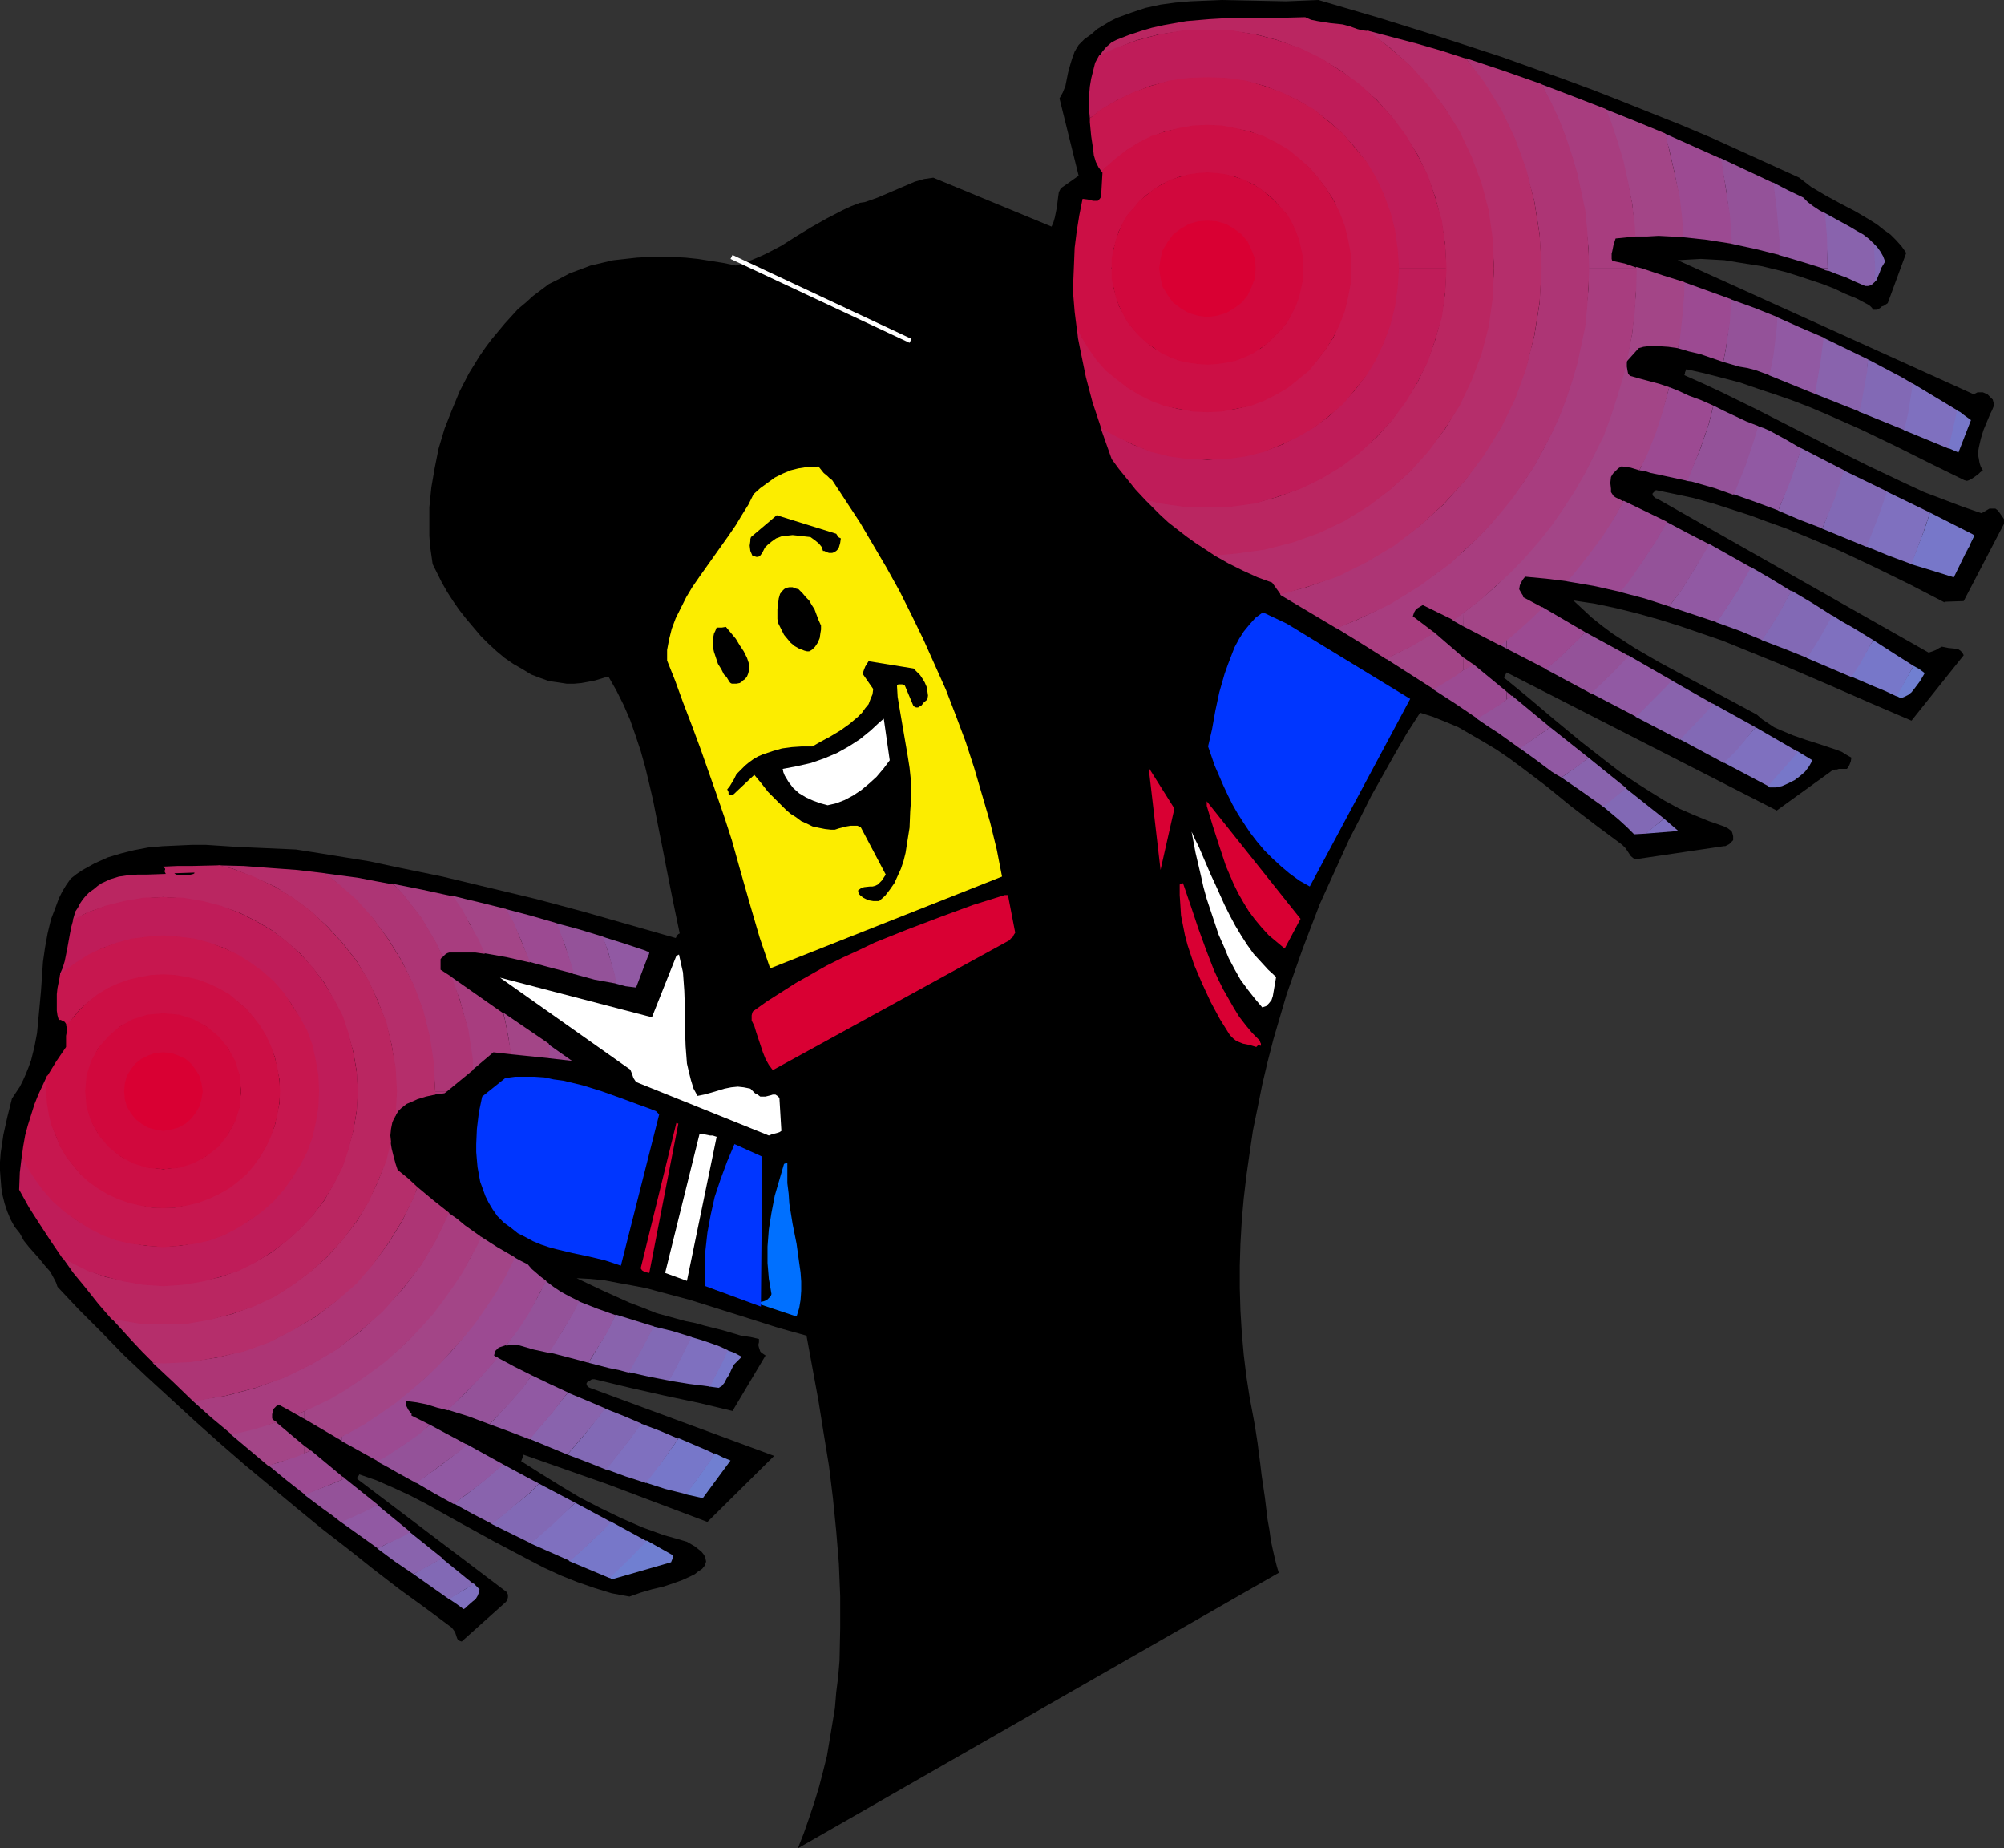 <?xml version="1.0" encoding="UTF-8" standalone="no"?>
<svg
   version="1.0"
   width="129.724mm"
   height="119.623mm"
   id="svg136"
   sodipodi:docname="So Many Fingers.wmf"
   xmlns:inkscape="http://www.inkscape.org/namespaces/inkscape"
   xmlns:sodipodi="http://sodipodi.sourceforge.net/DTD/sodipodi-0.dtd"
   xmlns="http://www.w3.org/2000/svg"
   xmlns:svg="http://www.w3.org/2000/svg">
  <rect width="100%" height="100%" fill="#333333" stroke="none"/>
  <sodipodi:namedview
     id="namedview136"
     pagecolor="#ffffff"
     bordercolor="#000000"
     borderopacity="0.25"
     inkscape:showpageshadow="2"
     inkscape:pageopacity="0.0"
     inkscape:pagecheckerboard="0"
     inkscape:deskcolor="#d1d1d1"
     inkscape:document-units="mm" />
  <defs
     id="defs1">
    <pattern
       id="WMFhbasepattern"
       patternUnits="userSpaceOnUse"
       width="6"
       height="6"
       x="0"
       y="0" />
  </defs>
  <path
     style="fill:#000000;fill-opacity:1;fill-rule:evenodd;stroke:none"
     d="m 195.213,452.119 117.645,-67.382 -0.485,-1.616 -0.485,-1.939 -0.485,-2.101 -0.485,-2.262 -0.323,-2.424 -0.485,-2.747 -0.646,-5.332 -0.808,-5.494 -0.323,-2.747 -0.323,-2.424 -0.323,-2.585 -0.323,-2.101 -0.323,-2.101 -0.323,-1.777 -0.97,-5.171 -0.808,-5.171 -0.646,-5.332 -0.485,-5.494 -0.323,-5.332 -0.162,-5.494 v -5.494 l 0.162,-5.332 0.323,-5.656 0.485,-5.494 0.646,-5.494 0.808,-5.656 0.808,-5.494 1.131,-5.494 1.131,-5.656 1.293,-5.494 1.454,-5.656 1.616,-5.494 1.616,-5.494 1.939,-5.494 1.939,-5.494 2.101,-5.494 2.101,-5.494 2.424,-5.332 2.424,-5.332 2.424,-5.332 2.747,-5.332 2.586,-5.171 2.909,-5.171 2.909,-5.171 2.909,-5.009 3.232,-5.009 3.07,0.97 3.232,1.293 3.07,1.293 3.07,1.777 3.07,1.777 3.232,1.939 3.07,2.101 3.07,2.262 5.979,4.524 6.141,5.009 6.141,4.686 6.302,4.686 0.808,0.808 0.646,0.97 0.646,0.97 0.97,0.808 21.816,-3.232 h 0.323 l 0.323,-0.162 0.646,-0.323 0.646,-0.646 0.323,-0.323 v -0.323 -0.646 l -0.162,-0.646 -0.162,-0.485 -0.323,-0.323 -0.646,-0.485 -0.97,-0.485 -3.717,-1.293 -3.555,-1.454 -3.717,-1.616 -3.555,-1.939 -3.394,-2.101 -3.555,-2.262 -3.394,-2.262 -3.394,-2.585 -6.626,-5.171 -6.464,-5.332 -6.302,-5.332 -6.302,-5.171 0.323,-0.162 0.162,-0.323 0.323,-0.646 66.094,33.772 12.766,-9.21 0.646,-0.485 0.808,-0.323 h 0.485 l 0.485,-0.162 h 0.97 0.97 l 0.323,-0.323 0.323,-0.646 0.323,-0.808 0.162,-0.97 -1.131,-0.646 -1.293,-0.808 -1.293,-0.485 -1.454,-0.485 -2.909,-0.97 -3.07,-0.97 -3.232,-1.131 -3.07,-1.293 -1.454,-0.646 -1.454,-0.97 -1.454,-0.97 -1.293,-1.131 -5.979,-3.232 -12.12,-6.463 -5.979,-3.232 -5.818,-3.393 -2.747,-1.777 -2.747,-1.777 -2.586,-1.939 -2.424,-1.939 -2.262,-2.101 -2.262,-2.101 5.333,0.808 5.333,1.131 5.171,1.293 5.171,1.454 5.171,1.616 5.171,1.777 5.171,1.777 5.171,2.101 10.342,4.201 10.181,4.363 10.342,4.524 10.181,4.363 12.766,-15.997 -0.323,-0.646 -0.485,-0.485 -0.485,-0.323 -0.808,-0.162 -1.616,-0.162 -0.808,-0.162 -0.808,-0.162 -0.646,0.323 -0.808,0.485 -0.808,0.323 -0.97,0.323 -66.418,-37.65 -0.485,-0.162 -0.323,-0.323 -0.323,-0.323 v -0.162 -0.323 l 0.323,-0.323 0.485,-0.485 4.686,0.97 4.525,0.97 4.686,1.293 4.525,1.454 4.525,1.454 4.363,1.616 4.525,1.616 4.363,1.777 8.888,3.716 8.565,4.04 8.565,4.201 8.403,4.363 v -0.162 l 4.686,-0.162 9.858,-18.906 v -0.323 -0.485 -0.323 l -0.323,-0.485 -1.131,-1.616 -0.646,-0.485 h -0.485 -0.485 -0.485 l -1.939,1.131 -4.686,-1.616 -4.686,-1.777 -4.686,-1.777 -4.525,-2.101 -9.211,-4.363 -9.05,-4.524 -9.211,-4.686 -8.888,-4.524 -8.888,-4.363 -4.525,-2.101 -4.363,-1.939 0.162,-0.323 v -0.323 l 0.323,-0.808 4.363,0.97 4.363,1.131 4.363,1.131 4.202,1.454 4.363,1.454 4.202,1.454 4.202,1.616 4.202,1.777 8.403,3.716 8.403,4.04 8.403,4.201 8.565,4.201 0.646,0.162 0.485,-0.162 0.646,-0.323 0.485,-0.323 1.131,-0.808 0.485,-0.485 0.646,-0.485 -0.485,-0.808 -0.323,-0.97 -0.162,-0.97 -0.162,-0.808 v -1.131 l 0.162,-0.97 0.485,-2.101 0.646,-2.101 0.808,-1.939 0.808,-1.939 0.485,-0.97 0.323,-0.808 0.162,-0.646 -0.162,-0.485 -0.162,-0.646 -0.323,-0.323 -0.485,-0.485 -0.485,-0.485 -1.131,-0.485 h -0.485 -0.323 -0.485 l -0.646,0.323 h -0.646 l -72.074,-32.64 2.747,-0.162 2.909,-0.162 2.909,0.162 2.909,0.162 2.909,0.485 3.07,0.485 3.07,0.485 5.979,1.454 3.07,0.97 2.909,0.97 2.909,0.97 2.909,1.131 2.747,1.293 2.747,1.131 2.747,1.454 0.485,0.323 0.485,0.485 0.323,0.485 v 0 0 h 0.646 0.323 l 0.808,-0.485 0.323,-0.323 0.485,-0.162 0.485,-0.323 0.485,-0.323 4.525,-12.281 -1.131,-1.616 -1.293,-1.454 -1.454,-1.454 -1.616,-1.131 -1.616,-1.293 -1.778,-1.131 -3.555,-2.101 -3.717,-1.939 -3.555,-1.939 -3.555,-2.101 -1.454,-1.131 -1.454,-1.131 -7.11,-3.232 -7.11,-3.232 -7.11,-3.232 -7.272,-3.07 -14.544,-5.817 -7.434,-2.909 -7.434,-2.747 L 367.316,13.896 352.449,9.049 337.42,4.363 322.553,0 l -3.878,0.162 -4.04,0.162 L 306.716,0.162 298.96,0 l -3.878,0.162 -3.878,0.162 -3.717,0.323 -3.555,0.485 -3.717,0.808 -3.394,1.131 -1.778,0.646 -1.778,0.646 -1.616,0.808 -1.616,0.97 -1.616,0.97 -1.454,1.293 -1.616,1.131 -1.454,1.454 -0.97,1.616 -0.646,1.777 -0.485,1.616 -0.485,1.777 -0.646,3.232 -0.646,1.616 -0.808,1.454 4.686,18.906 -4.363,3.07 -0.485,0.97 -0.162,1.131 -0.162,1.293 -0.162,1.293 -0.485,2.424 -0.323,1.131 -0.485,1.131 -28.926,-11.957 -1.131,0.162 -1.131,0.162 -2.262,0.646 -2.262,0.97 -2.262,0.97 -2.262,0.97 -2.262,0.97 -2.262,0.808 -0.97,0.323 -1.131,0.162 -2.101,0.808 -2.101,0.97 -4.04,2.101 -3.717,2.101 -3.717,2.262 -3.555,2.262 -3.717,1.939 -1.778,0.808 -1.939,0.808 -1.778,0.646 -1.939,0.646 -3.07,-0.646 -3.07,-0.485 -3.07,-0.485 -3.07,-0.323 -3.07,-0.162 h -3.07 -2.909 l -2.909,0.162 -2.909,0.323 -2.909,0.323 -2.747,0.646 -2.747,0.646 -2.586,0.97 -2.586,0.97 -2.424,1.293 -2.586,1.293 -1.939,1.454 -1.939,1.454 -1.778,1.616 -1.939,1.616 -1.616,1.777 -1.616,1.777 -1.616,1.939 -1.616,1.939 -1.454,1.939 -1.454,2.101 -2.586,4.201 -2.262,4.363 -1.939,4.686 -1.778,4.524 -1.454,4.848 -0.97,4.848 -0.808,4.686 -0.485,4.848 v 2.262 2.424 2.262 l 0.162,2.424 0.323,2.262 0.323,2.262 1.131,2.262 1.131,2.262 1.293,2.262 1.454,2.262 1.454,2.101 1.778,2.262 1.778,2.101 1.778,2.101 1.778,1.777 2.101,1.939 1.939,1.616 2.101,1.454 2.262,1.293 2.101,1.293 2.101,0.808 2.262,0.808 2.262,0.323 2.101,0.323 h 1.778 l 1.778,-0.162 1.778,-0.323 1.616,-0.323 1.616,-0.485 1.616,-0.485 1.939,3.393 1.778,3.555 1.616,3.716 1.293,3.716 1.293,3.878 1.131,4.04 0.97,4.04 0.97,4.201 1.616,8.241 0.808,4.04 0.808,4.201 1.616,8.079 0.808,3.878 0.808,3.878 -0.323,0.162 -0.323,0.323 -0.162,0.323 -0.162,0.323 -11.312,-3.232 -11.312,-3.232 -11.474,-3.07 -11.474,-2.747 -11.474,-2.747 -11.797,-2.424 -5.979,-1.293 -5.979,-0.97 -5.979,-0.97 -6.141,-0.97 -7.272,-0.323 -3.717,-0.162 -3.555,-0.162 -7.434,-0.485 h -3.555 l -3.555,0.162 -3.555,0.162 -3.555,0.323 -3.394,0.646 -3.232,0.808 -3.232,0.97 -3.232,1.454 -1.454,0.808 -1.454,0.808 -1.454,0.97 -1.454,1.131 -1.131,1.616 -0.97,1.616 -0.808,1.616 -0.646,1.777 -1.293,3.393 -0.808,3.393 -0.646,3.555 -0.485,3.393 -0.485,7.11 -0.646,6.948 -0.323,3.393 -0.646,3.393 -0.808,3.232 -0.646,1.777 -0.646,1.616 -0.646,1.454 -0.808,1.616 -0.97,1.454 -0.97,1.454 -1.131,4.524 -0.97,4.363 -0.323,2.262 -0.323,2.101 L 0,284.231 v 2.101 l 0.162,2.101 0.162,2.101 0.323,1.939 0.485,1.939 0.646,1.939 0.808,1.939 0.97,1.777 1.293,1.616 0.97,1.777 1.293,1.616 2.586,2.909 1.293,1.616 1.293,1.454 0.97,1.777 0.485,0.97 0.323,0.97 5.171,5.494 5.494,5.494 5.494,5.656 5.818,5.494 5.818,5.332 5.979,5.494 5.979,5.332 6.141,5.332 12.443,10.342 6.302,5.171 6.464,5.009 6.302,5.009 6.302,4.848 6.464,4.686 6.302,4.686 0.485,0.646 0.323,0.485 0.323,0.97 0.162,0.485 0.162,0.323 0.485,0.323 0.485,0.162 10.827,-9.695 0.323,-0.485 0.162,-0.646 v -0.646 l -0.323,-0.646 L 87.426,361.792 v -0.323 -0.162 l 0.323,-0.323 0.162,-0.323 4.202,1.454 4.04,1.777 4.202,1.939 4.04,2.101 8.08,4.524 8.242,4.524 8.242,4.363 4.04,2.101 4.202,1.939 4.04,1.616 4.202,1.454 4.202,1.293 4.363,0.808 2.747,-0.97 2.747,-0.808 2.747,-0.646 2.424,-0.808 2.262,-0.808 2.101,-0.97 0.97,-0.485 0.808,-0.646 0.97,-0.646 0.646,-0.808 0.162,-0.485 0.162,-0.485 -0.162,-0.808 -0.323,-0.808 -0.646,-0.808 -0.808,-0.646 -0.808,-0.646 -1.939,-1.131 -2.747,-0.808 -2.909,-0.808 -5.333,-1.939 -5.171,-2.262 -5.01,-2.424 -5.01,-2.585 -4.848,-2.909 -4.686,-2.909 -4.848,-3.07 0.323,-0.808 0.162,-0.646 v -0.162 l 20.685,7.271 24.402,9.21 16.322,-16.159 -45.086,-16.643 v 0 l -0.323,-0.162 -0.323,-0.323 -0.162,-0.323 v -0.323 l 0.323,-0.485 0.485,-0.162 0.485,-0.323 h 0.323 0.323 l 8.726,2.101 8.565,1.939 8.403,1.777 8.08,1.939 8.08,-13.573 -0.485,-0.323 -0.485,-0.323 -0.323,-0.323 -0.162,-0.485 -0.162,-0.485 -0.162,-0.646 0.162,-0.646 v -0.808 l -2.101,-0.485 -2.262,-0.323 -4.363,-1.293 -4.525,-1.131 -2.262,-0.646 -2.424,-0.485 -3.555,-0.97 -3.555,-0.97 -3.232,-1.293 -3.394,-1.293 -6.464,-2.909 -6.464,-3.07 3.232,0.162 3.394,0.323 3.394,0.646 3.555,0.646 3.394,0.646 3.555,0.97 7.272,1.939 14.382,4.524 7.11,2.262 6.949,1.939 2.909,15.835 1.293,8.079 1.293,7.918 0.97,7.918 0.808,8.079 0.646,7.918 0.323,7.918 v 7.918 l -0.162,7.918 -0.323,3.878 -0.485,3.878 -0.323,3.878 -0.646,3.878 -0.646,3.878 -0.646,3.878 -0.97,3.878 -0.97,3.716 -1.131,3.716 -1.293,3.878 -1.293,3.716 z"
     id="path1" />
  <path
     style="fill:#707fd1;fill-opacity:1;fill-rule:evenodd;stroke:none"
     d="m 463.791,170.15 0.646,0.323 0.646,0.323 0.808,-0.323 0.97,-0.485 0.808,-0.646 0.646,-0.808 1.454,-1.939 1.131,-1.939 -1.293,-0.97 -1.454,-0.808 -3.232,5.656 z"
     id="path2" />
  <path
     style="fill:#707fd1;fill-opacity:1;fill-rule:evenodd;stroke:none"
     d="m 480.921,135.409 2.101,-4.363 -0.323,-0.323 -1.131,3.07 z"
     id="path3" />
  <path
     style="fill:#7777c9;fill-opacity:1;fill-rule:evenodd;stroke:none"
     d="m 432.441,192.126 0.485,0.485 h 1.616 l 1.454,-0.323 1.454,-0.646 1.616,-0.808 1.293,-0.97 1.293,-1.131 0.97,-1.293 0.808,-1.454 -3.717,-2.262 -0.323,0.485 -5.979,6.787 z"
     id="path4" />
  <path
     style="fill:#7777c9;fill-opacity:1;fill-rule:evenodd;stroke:none"
     d="m 463.953,170.312 -2.747,-1.293 -2.747,-1.131 -5.656,-2.424 2.101,-3.232 3.394,-5.656 5.01,3.232 4.848,3.07 -3.07,5.656 z"
     id="path5" />
  <path
     style="fill:#7777c9;fill-opacity:1;fill-rule:evenodd;stroke:none"
     d="m 467.508,137.995 5.333,1.616 5.171,1.616 3.555,-7.271 0.162,-0.162 0.97,-3.07 -10.504,-5.332 -1.454,4.363 z"
     id="path6" />
  <path
     style="fill:#7777c9;fill-opacity:1;fill-rule:evenodd;stroke:none"
     d="m 476.558,109.556 2.586,1.131 3.07,-7.918 -1.778,-1.293 -0.808,-0.646 -0.97,-0.485 -0.646,2.909 z"
     id="path7" />
  <path
     style="fill:#7f70bf;fill-opacity:1;fill-rule:evenodd;stroke:none"
     d="m 402.545,203.922 8.08,-0.646 -3.555,-3.07 -0.485,0.485 z"
     id="path8" />
  <path
     style="fill:#7f70bf;fill-opacity:1;fill-rule:evenodd;stroke:none"
     d="m 432.603,192.288 -10.989,-5.817 3.232,-3.232 4.686,-5.332 10.342,5.979 -0.323,0.485 -5.979,6.787 z"
     id="path9" />
  <path
     style="fill:#7f70bf;fill-opacity:1;fill-rule:evenodd;stroke:none"
     d="m 452.964,165.626 -10.989,-4.686 2.909,-4.686 3.232,-5.817 2.586,1.616 2.586,1.454 5.01,3.07 -3.232,5.817 z"
     id="path10" />
  <path
     style="fill:#7f70bf;fill-opacity:1;fill-rule:evenodd;stroke:none"
     d="m 467.67,137.995 -5.656,-2.101 -5.494,-2.262 3.07,-7.918 1.939,-5.494 5.333,2.585 5.333,2.585 -1.454,4.363 z"
     id="path11" />
  <path
     style="fill:#7f70bf;fill-opacity:1;fill-rule:evenodd;stroke:none"
     d="m 476.719,109.717 -10.989,-4.524 0.97,-4.363 1.131,-7.11 10.989,6.625 -0.646,2.909 z"
     id="path12" />
  <path
     style="fill:#8269b5;fill-opacity:1;fill-rule:evenodd;stroke:none"
     d="m 392.041,197.135 4.04,3.393 1.939,1.777 1.778,1.777 2.909,-0.162 3.878,-3.232 0.485,-0.485 -9.373,-7.433 -4.686,3.716 z"
     id="path13" />
  <path
     style="fill:#8269b5;fill-opacity:1;fill-rule:evenodd;stroke:none"
     d="m 421.776,186.632 -10.827,-5.817 5.171,-5.494 2.909,-3.232 10.504,5.817 -4.525,5.494 z"
     id="path14" />
  <path
     style="fill:#8269b5;fill-opacity:1;fill-rule:evenodd;stroke:none"
     d="m 442.137,160.94 -5.656,-2.262 -5.494,-2.101 4.04,-6.302 3.232,-5.817 5.171,3.07 4.848,3.07 -3.232,5.817 z"
     id="path15" />
  <path
     style="fill:#8269b5;fill-opacity:1;fill-rule:evenodd;stroke:none"
     d="m 456.681,133.794 -5.494,-2.262 -5.494,-2.262 h 0.162 l 2.909,-7.595 2.262,-6.625 10.666,5.171 -1.939,5.656 z"
     id="path16" />
  <path
     style="fill:#8269b5;fill-opacity:1;fill-rule:evenodd;stroke:none"
     d="m 465.892,105.193 -11.15,-4.524 0.485,-2.101 1.454,-7.918 0.323,-2.747 5.494,2.909 2.747,1.454 2.747,1.616 -1.131,7.11 z"
     id="path17" />
  <path
     style="fill:#8269b5;fill-opacity:1;fill-rule:evenodd;stroke:none"
     d="m 458.459,69.159 0.646,-0.646 0.323,-0.808 0.485,-1.131 0.323,-0.97 h -1.616 l -0.323,-6.14 0.97,0.97 0.808,1.131 0.646,1.131 0.485,1.293 -0.485,0.808 -0.485,0.808 h -1.616 z"
     id="path18" />
  <path
     style="fill:#8963ad;fill-opacity:1;fill-rule:evenodd;stroke:none"
     d="m 392.203,197.297 -5.01,-3.555 -5.171,-3.555 4.04,-2.909 2.586,-1.939 9.211,7.433 -4.686,3.878 z"
     id="path19" />
  <path
     style="fill:#8963ad;fill-opacity:1;fill-rule:evenodd;stroke:none"
     d="m 410.948,180.977 -10.827,-5.656 2.586,-2.585 5.01,-5.171 0.97,-1.293 10.504,5.979 -2.909,3.232 z"
     id="path20" />
  <path
     style="fill:#8963ad;fill-opacity:1;fill-rule:evenodd;stroke:none"
     d="m 431.148,156.577 -5.494,-2.262 -5.818,-2.101 1.293,-1.777 4.04,-6.14 3.07,-5.656 5.01,2.909 5.01,3.07 -3.07,5.656 z"
     id="path21" />
  <path
     style="fill:#8963ad;fill-opacity:1;fill-rule:evenodd;stroke:none"
     d="m 445.854,129.269 -5.494,-2.101 -5.333,-2.262 0.162,-0.323 2.586,-6.787 2.586,-7.11 0.162,-1.131 5.333,2.747 5.333,2.747 -2.262,6.787 z"
     id="path22" />
  <path
     style="fill:#8963ad;fill-opacity:1;fill-rule:evenodd;stroke:none"
     d="M 454.903,100.668 443.915,96.306 v 0 l 1.293,-7.595 0.808,-6.14 10.989,5.332 -0.162,2.747 -1.454,8.079 z"
     id="path23" />
  <path
     style="fill:#8963ad;fill-opacity:1;fill-rule:evenodd;stroke:none"
     d="m 446.985,66.089 2.424,0.97 2.262,0.808 2.424,1.131 2.262,0.97 h 0.646 l 0.646,-0.162 0.485,-0.323 0.485,-0.485 0.162,-3.393 h -11.635 l -0.323,-7.756 -0.485,-5.817 3.232,1.777 3.232,1.777 1.616,0.97 1.454,0.808 1.454,1.131 1.131,1.131 0.323,5.979 h -11.635 z"
     id="path24" />
  <path
     style="fill:#9159a3;fill-opacity:1;fill-rule:evenodd;stroke:none"
     d="m 433.734,44.598 3.717,1.939 3.717,1.777 1.131,1.131 1.293,0.97 1.454,0.97 1.454,0.808 0.485,5.656 0.162,7.756 h -1.293 l -5.171,-1.616 -5.494,-1.616 v -3.878 l -0.646,-7.11 z"
     id="path25" />
  <path
     style="fill:#9159a3;fill-opacity:1;fill-rule:evenodd;stroke:none"
     d="m 371.68,182.916 4.04,2.909 3.878,2.909 1.293,0.808 1.131,0.646 4.202,-2.909 2.424,-1.939 -9.373,-7.433 -5.656,3.878 z"
     id="path26" />
  <path
     style="fill:#9159a3;fill-opacity:1;fill-rule:evenodd;stroke:none"
     d="m 400.283,175.321 -11.15,-5.817 0.323,-0.323 4.848,-4.524 4.04,-4.363 10.666,6.14 -1.131,1.293 -5.171,5.171 z"
     id="path27" />
  <path
     style="fill:#9159a3;fill-opacity:1;fill-rule:evenodd;stroke:none"
     d="m 419.998,152.214 -5.818,-1.939 -5.818,-1.939 3.232,-4.363 3.555,-5.817 2.909,-5.171 5.171,2.909 5.171,2.909 -3.07,5.494 -4.04,6.14 z"
     id="path28" />
  <path
     style="fill:#9159a3;fill-opacity:1;fill-rule:evenodd;stroke:none"
     d="m 435.188,124.906 -5.656,-2.101 -5.494,-1.939 0.323,-0.808 2.586,-6.302 2.101,-6.463 0.97,-3.07 1.454,0.485 1.454,0.646 3.878,2.101 3.878,2.262 v 0 l -0.323,1.131 -2.424,7.11 -2.747,6.625 z"
     id="path29" />
  <path
     style="fill:#9159a3;fill-opacity:1;fill-rule:evenodd;stroke:none"
     d="m 443.915,96.306 -11.15,-4.524 0.97,-4.848 0.808,-6.948 0.162,-2.424 5.818,2.585 5.656,2.424 -0.808,6.14 -1.293,7.595 z"
     id="path30" />
  <path
     style="fill:#9159a3;fill-opacity:1;fill-rule:evenodd;stroke:none"
     d="m 447.147,66.25 -0.646,-0.162 -0.646,-0.485 h 1.293 z"
     id="path31" />
  <path
     style="fill:#945299;fill-opacity:1;fill-rule:evenodd;stroke:none"
     d="m 420.806,38.619 13.09,6.14 0.808,6.625 0.646,7.11 v 3.878 l -5.818,-1.454 -5.979,-1.293 v -0.485 l -0.485,-6.625 -0.808,-6.302 -1.131,-6.302 z"
     id="path32" />
  <path
     style="fill:#945299;fill-opacity:1;fill-rule:evenodd;stroke:none"
     d="m 371.841,183.077 -5.171,-3.716 -2.747,-1.777 -2.586,-1.777 0.485,-0.485 5.333,-3.232 2.747,-1.939 9.373,7.756 v 0 l -5.494,3.878 z"
     id="path33" />
  <path
     style="fill:#945299;fill-opacity:1;fill-rule:evenodd;stroke:none"
     d="m 389.294,169.666 -11.15,-5.979 3.555,-3.07 4.363,-4.201 1.778,-1.777 10.666,5.817 -4.04,4.201 -4.848,4.686 z"
     id="path34" />
  <path
     style="fill:#945299;fill-opacity:1;fill-rule:evenodd;stroke:none"
     d="m 408.363,148.336 -5.979,-1.939 -6.141,-1.616 1.939,-2.424 3.555,-5.009 3.394,-5.171 2.586,-4.524 5.171,2.747 5.333,2.747 -3.07,5.171 -3.555,5.817 z"
     id="path35" />
  <path
     style="fill:#945299;fill-opacity:1;fill-rule:evenodd;stroke:none"
     d="m 412.564,117.635 1.293,0.162 1.131,0.323 4.525,1.293 4.525,1.616 0.485,-0.808 2.586,-6.463 2.101,-6.302 0.97,-3.232 -2.909,-1.131 -2.747,-1.293 -2.747,-1.293 -2.586,-1.293 -1.131,4.524 -2.101,6.14 -2.424,5.656 z"
     id="path36" />
  <path
     style="fill:#945299;fill-opacity:1;fill-rule:evenodd;stroke:none"
     d="m 421.614,88.549 3.878,1.131 1.939,0.323 1.939,0.485 3.555,1.293 0.97,-4.848 0.808,-6.787 0.162,-2.585 -5.656,-2.262 -5.818,-2.101 -0.323,5.656 -0.808,6.302 z"
     id="path37" />
  <path
     style="fill:#9c4a92;fill-opacity:1;fill-rule:evenodd;stroke:none"
     d="m 407.232,32.64 13.736,6.14 0.323,1.131 0.97,6.302 0.97,6.302 0.485,6.625 v 0.485 l -3.07,-0.485 -3.07,-0.485 -5.979,-0.646 -0.162,-4.201 -0.646,-5.817 -1.131,-5.817 -1.293,-5.656 z"
     id="path38" />
  <path
     style="fill:#9c4a92;fill-opacity:1;fill-rule:evenodd;stroke:none"
     d="m 368.609,169.181 v 1.939 l 1.293,-0.808 z"
     id="path39" />
  <path
     style="fill:#9c4a92;fill-opacity:1;fill-rule:evenodd;stroke:none"
     d="m 368.609,156.416 v 2.262 l 9.696,5.009 3.394,-2.909 4.525,-4.363 1.616,-1.777 -10.504,-6.14 -3.555,3.393 -4.202,3.716 z"
     id="path40" />
  <path
     style="fill:#9c4a92;fill-opacity:1;fill-rule:evenodd;stroke:none"
     d="m 396.404,144.781 -6.464,-1.454 -6.626,-1.131 1.939,-2.424 3.555,-4.524 3.232,-4.363 3.07,-4.686 2.101,-3.716 5.333,2.585 5.333,2.585 -2.586,4.524 -3.394,5.171 -3.555,5.171 z"
     id="path41" />
  <path
     style="fill:#9c4a92;fill-opacity:1;fill-rule:evenodd;stroke:none"
     d="m 412.888,117.635 -5.979,-1.293 -3.07,-0.646 -1.454,-0.485 -1.293,-0.162 1.778,-4.04 2.101,-5.332 1.778,-5.332 1.616,-5.494 v -0.162 l 2.424,0.97 2.424,1.131 3.07,1.131 2.909,1.293 -1.131,4.524 -2.101,6.14 -2.262,5.656 z"
     id="path42" />
  <path
     style="fill:#9c4a92;fill-opacity:1;fill-rule:evenodd;stroke:none"
     d="m 421.614,88.549 -5.656,-1.939 -2.747,-0.646 -2.747,-0.808 0.323,-1.777 0.646,-5.817 0.485,-5.817 v -2.747 l 5.818,2.101 5.818,2.101 -0.323,5.656 -0.97,6.302 z"
     id="path43" />
  <path
     style="fill:#9c4a92;fill-opacity:1;fill-rule:evenodd;stroke:none"
     d="m 368.609,158.678 v -2.262 l -1.778,1.293 z"
     id="path44" />
  <path
     style="fill:#9c4a92;fill-opacity:1;fill-rule:evenodd;stroke:none"
     d="m 368.609,171.12 v -1.939 l -8.242,-6.787 -4.525,2.909 -4.848,2.909 -0.485,0.323 5.494,3.555 5.494,3.716 0.485,-0.323 5.171,-3.232 z"
     id="path45" />
  <path
     style="fill:#a34587;fill-opacity:1;fill-rule:evenodd;stroke:none"
     d="m 392.688,26.662 7.272,2.909 7.434,3.07 0.97,3.878 1.293,5.656 1.293,5.817 0.646,5.817 0.162,4.201 -2.909,-0.162 -3.07,-0.162 -2.909,0.162 h -2.909 l -0.162,-2.909 -0.485,-5.171 -1.131,-5.171 -1.131,-5.009 -1.454,-5.009 -1.616,-4.848 z"
     id="path46" />
  <path
     style="fill:#a34587;fill-opacity:1;fill-rule:evenodd;stroke:none"
     d="m 357.944,160.778 v 3.232 l 2.586,-1.454 z"
     id="path47" />
  <path
     style="fill:#a34587;fill-opacity:1;fill-rule:evenodd;stroke:none"
     d="m 357.944,149.791 v 3.393 l 9.05,4.686 2.747,-2.101 4.202,-3.716 3.555,-3.393 -4.848,-2.585 v -0.323 l -0.323,-0.485 -0.646,-1.131 0.162,-0.97 0.323,-0.646 0.323,-0.646 0.646,-0.808 5.171,0.485 5.171,0.646 1.939,-2.262 3.555,-4.524 3.232,-4.363 3.07,-4.848 1.939,-3.555 -0.97,-0.485 -0.97,-0.485 -0.485,-0.323 -0.323,-0.485 -0.323,-0.485 v -0.808 l -0.162,-1.454 0.162,-1.454 0.485,-0.808 0.646,-0.646 0.646,-0.646 0.808,-0.485 2.262,0.323 2.101,0.646 1.939,-3.878 2.101,-5.332 1.778,-5.494 1.454,-5.494 v -0.162 l -2.424,-0.808 -2.424,-0.646 -2.424,-0.646 -2.262,-0.646 -0.485,-0.485 -0.162,-0.808 -0.162,-0.97 v -1.293 l 2.909,-3.232 1.131,-0.323 1.293,-0.162 h 2.424 l 2.424,0.162 2.262,0.323 0.485,-1.777 0.646,-5.817 0.485,-5.817 v -2.747 l -5.171,-1.616 -5.333,-1.777 h -1.293 v -0.323 l 0.646,0.162 0.646,0.162 h -1.293 v 5.494 l -0.485,5.332 -0.485,5.171 -1.131,5.332 -1.131,4.848 -1.454,5.009 -1.616,5.009 -1.778,4.686 -2.262,4.686 -2.262,4.524 -2.586,4.363 -2.747,4.363 -2.909,4.04 -3.07,3.878 -3.394,3.878 -3.394,3.555 -3.555,3.555 -3.878,3.393 -4.04,3.07 z"
     id="path48" />
  <path
     style="fill:#a34587;fill-opacity:1;fill-rule:evenodd;stroke:none"
     d="m 357.944,153.184 0.162,-3.393 -2.747,1.939 z"
     id="path49" />
  <path
     style="fill:#a34587;fill-opacity:1;fill-rule:evenodd;stroke:none"
     d="m 357.944,164.01 v -3.232 l -7.11,-6.14 -0.97,0.646 -4.363,2.585 -4.686,2.424 -1.778,0.808 5.818,3.716 5.818,3.716 0.485,-0.162 4.848,-2.909 z"
     id="path50" />
  <path
     style="fill:#a83d7f;fill-opacity:1;fill-rule:evenodd;stroke:none"
     d="m 376.851,20.521 8.08,3.07 7.918,3.07 1.293,3.07 1.616,4.848 1.454,4.848 1.131,5.171 0.97,5.009 0.646,5.332 0.162,2.909 -4.848,0.485 -0.485,1.454 -0.323,1.616 -0.162,0.646 v 0.646 0.646 l 0.162,0.485 3.07,0.646 2.747,0.97 0.162,0.162 h -11.797 v 4.848 l -0.485,4.686 -0.485,4.848 -0.97,4.363 -0.97,4.686 -1.293,4.363 -1.454,4.363 -1.616,4.201 -1.939,4.201 -1.939,3.878 -2.262,4.04 -2.424,3.716 -2.747,3.716 -2.747,3.393 -2.909,3.555 -3.07,3.232 -3.232,3.07 -3.394,2.909 -3.555,2.747 -3.717,2.585 -3.717,2.424 -3.878,2.262 -4.04,2.101 -4.04,1.939 -4.202,1.616 -0.808,0.162 6.302,3.878 6.141,3.878 1.778,-0.97 4.525,-2.262 4.363,-2.585 1.131,-0.646 -5.333,-4.04 0.162,-0.485 0.162,-0.485 0.485,-0.808 0.808,-0.485 0.808,-0.485 7.595,3.716 2.586,-1.939 4.04,-3.07 3.717,-3.393 3.717,-3.393 3.394,-3.555 3.394,-3.878 3.07,-3.878 2.909,-4.201 2.747,-4.201 2.586,-4.524 2.262,-4.524 2.262,-4.524 1.778,-4.848 1.616,-5.009 1.454,-4.848 1.131,-5.009 0.97,-5.171 0.646,-5.332 0.323,-5.332 0.162,-5.494 h -11.797 v -4.686 l -0.485,-4.686 -0.485,-4.848 -0.97,-4.524 -0.97,-4.524 -1.293,-4.363 -1.454,-4.363 -1.616,-4.201 -1.939,-4.04 -1.939,-4.04 z"
     id="path51" />
  <path
     style="fill:#ad3575;fill-opacity:1;fill-rule:evenodd;stroke:none"
     d="m 358.59,14.22 9.211,3.07 9.211,3.232 0.485,0.646 2.101,4.04 1.939,4.201 1.616,4.201 1.454,4.363 1.293,4.363 0.97,4.524 0.97,4.524 0.485,4.848 0.323,4.686 0.162,4.686 h -11.797 l -0.323,8.402 -1.293,8.079 -2.101,7.918 -2.747,7.433 -3.394,7.11 -4.202,6.625 -4.525,6.302 -5.333,5.979 -5.818,5.171 -6.302,4.686 -6.626,4.04 -7.272,3.555 -7.434,2.747 -6.464,1.616 0.162,0.323 6.787,4.04 6.787,4.04 0.646,-0.162 4.202,-1.777 4.202,-1.939 4.04,-1.939 3.717,-2.262 3.878,-2.424 3.717,-2.747 3.555,-2.585 3.232,-3.07 3.394,-3.07 3.07,-3.232 2.909,-3.393 2.747,-3.393 2.586,-3.716 2.586,-3.878 2.101,-3.878 2.101,-4.04 1.939,-4.201 1.616,-4.201 1.454,-4.363 1.293,-4.363 0.97,-4.524 0.97,-4.524 0.485,-4.848 0.323,-4.686 0.162,-4.848 h -11.797 l -0.323,-8.241 -1.293,-8.079 -2.101,-7.756 -2.747,-7.595 -3.394,-7.11 -4.202,-6.625 z"
     id="path52" />
  <path
     style="fill:#b52e6b;fill-opacity:1;fill-rule:evenodd;stroke:none"
     d="m 334.35,7.433 6.141,1.616 6.141,1.616 6.141,1.777 5.979,1.939 4.363,5.656 4.202,6.787 3.394,7.11 2.747,7.595 1.939,7.756 1.293,8.079 0.485,8.241 h -11.635 l -0.485,7.271 -0.97,6.948 -1.778,6.625 -2.424,6.463 -2.909,6.14 -3.394,5.817 -4.202,5.332 -4.363,5.009 -5.01,4.524 -5.494,4.04 -5.656,3.555 -6.302,2.909 -6.464,2.262 -6.626,1.777 -6.949,0.97 -5.656,0.485 3.717,2.101 3.555,1.777 3.555,1.616 3.555,1.293 2.101,2.909 6.302,-1.777 7.595,-2.585 7.11,-3.555 6.787,-4.04 6.302,-4.848 5.656,-5.171 5.333,-5.817 4.686,-6.302 4.202,-6.787 3.394,-6.948 2.747,-7.595 1.939,-7.918 1.293,-8.079 0.485,-8.402 h -11.635 l -0.485,-7.11 -0.97,-6.948 -1.778,-6.625 -2.424,-6.463 -2.909,-6.14 -3.394,-5.656 -4.202,-5.494 -4.363,-5.009 -5.01,-4.524 -5.494,-4.04 z"
     id="path53" />
  <path
     style="fill:#ba2661;fill-opacity:1;fill-rule:evenodd;stroke:none"
     d="m 334.835,7.595 -1.454,-0.162 -1.293,-0.323 -1.778,-0.646 -1.778,-0.485 -1.454,-0.162 -1.616,-0.162 -3.07,-0.485 -1.616,-0.323 -1.454,-0.646 -6.141,0.162 h -5.979 -5.818 l -5.494,0.323 -5.656,0.485 -2.747,0.485 -2.747,0.485 -2.909,0.646 -2.747,0.808 -2.909,0.97 -2.909,1.131 -1.293,0.646 -1.293,1.131 -0.97,1.131 -0.808,1.293 3.878,-1.939 5.333,-2.101 5.494,-1.454 5.818,-0.808 5.979,-0.162 5.979,0.162 5.818,0.808 5.494,1.454 5.494,2.101 5.01,2.424 4.848,2.909 4.363,3.393 4.363,3.716 3.717,4.201 3.232,4.524 3.07,4.686 2.424,5.171 1.939,5.332 1.454,5.656 0.97,5.817 0.162,5.817 h 11.797 l -0.323,7.271 -0.97,6.948 -1.778,6.787 -2.424,6.463 -2.909,6.14 -3.555,5.656 -4.04,5.494 -4.525,5.009 -5.01,4.524 -5.333,4.04 -5.818,3.555 -6.141,2.909 -6.302,2.262 -6.949,1.777 -6.949,0.97 -5.333,0.485 -4.686,-3.07 -2.262,-1.616 -4.363,-3.393 -2.101,-1.939 -1.939,-1.939 -1.939,-1.939 3.717,0.97 5.818,0.808 5.979,0.323 5.979,-0.323 5.818,-0.808 5.494,-1.454 5.494,-2.101 5.01,-2.424 4.848,-2.909 4.363,-3.393 4.363,-3.716 3.717,-4.201 3.232,-4.524 3.07,-4.686 2.424,-5.171 1.939,-5.332 1.454,-5.494 0.97,-5.979 0.162,-5.979 h 11.797 l -0.323,-7.11 -0.97,-6.948 -1.778,-6.787 -2.424,-6.463 -2.909,-6.14 -3.555,-5.656 -4.04,-5.494 -4.525,-5.009 -5.01,-4.363 z"
     id="path54" />
  <path
     style="fill:#bf1c59;fill-opacity:1;fill-rule:evenodd;stroke:none"
     d="m 266.64,28.924 -0.162,-1.777 v -1.939 -2.101 l 0.162,-1.939 0.323,-1.939 0.485,-1.939 0.485,-1.939 0.97,-1.777 3.878,-1.777 5.333,-1.939 5.494,-1.454 5.818,-0.97 5.979,-0.162 5.979,0.162 5.818,0.97 5.494,1.454 5.494,1.939 5.01,2.424 4.848,3.07 4.525,3.232 4.202,3.878 3.717,4.04 3.394,4.524 2.909,4.848 2.586,5.171 1.778,5.332 1.616,5.656 0.808,5.817 0.323,5.817 h -11.797 l -0.323,4.848 -0.646,4.524 -1.131,4.524 -1.616,4.363 -1.939,4.04 -2.262,3.878 -2.747,3.716 -3.07,3.232 -3.232,3.07 -3.555,2.585 -4.04,2.262 -3.878,2.101 -4.363,1.616 -4.525,1.131 -4.686,0.646 -4.686,0.323 -4.686,-0.323 -4.686,-0.646 -4.525,-1.131 -4.363,-1.616 -3.878,-2.101 -4.04,-2.101 2.747,7.756 1.778,2.424 2.101,2.585 1.939,2.424 2.262,2.424 3.555,0.97 5.818,0.808 5.979,0.162 5.979,-0.162 5.818,-0.808 5.494,-1.616 5.494,-1.939 5.01,-2.424 4.848,-2.909 4.525,-3.393 4.202,-3.878 3.717,-4.04 3.394,-4.524 2.909,-4.848 2.586,-5.171 1.778,-5.332 1.616,-5.494 0.808,-5.979 0.323,-5.979 h -11.797 l -0.323,-4.686 -0.646,-4.686 -1.131,-4.363 -1.616,-4.363 -1.939,-4.04 -2.262,-3.878 -2.747,-3.555 -3.07,-3.393 -3.232,-2.909 -3.555,-2.747 -4.04,-2.424 -3.878,-1.777 -4.363,-1.777 -4.525,-1.131 -4.686,-0.646 -4.686,-0.162 -4.686,0.162 -4.686,0.646 -4.525,1.131 -4.363,1.777 -3.878,1.777 -4.04,2.424 z"
     id="path55" />
  <path
     style="fill:#c7174f;fill-opacity:1;fill-rule:evenodd;stroke:none"
     d="m 266.64,28.924 v 0.97 l 0.323,3.393 0.485,3.232 0.162,1.454 0.485,1.616 0.646,1.293 0.808,1.131 1.131,-1.131 2.586,-2.101 2.586,-2.101 2.909,-1.777 3.07,-1.454 3.232,-1.293 3.232,-0.646 3.555,-0.646 3.555,-0.162 3.555,0.162 3.394,0.646 3.394,0.646 3.232,1.293 3.07,1.454 2.909,1.777 2.586,2.101 2.586,2.101 2.262,2.585 2.101,2.747 1.778,2.747 1.293,3.07 1.293,3.232 0.808,3.393 0.646,3.393 0.162,3.555 h 11.797 l -0.323,4.848 -0.646,4.524 -1.131,4.524 -1.616,4.363 -1.939,4.201 -2.262,3.716 -2.909,3.716 -2.909,3.393 -3.394,2.909 -3.555,2.747 -3.878,2.262 -4.04,1.939 -4.363,1.777 -4.525,1.131 -4.686,0.646 -4.686,0.162 -4.686,-0.162 -4.686,-0.646 -4.525,-1.131 -4.363,-1.777 -4.04,-1.939 -3.717,-2.101 -2.101,-6.302 -1.616,-6.14 -1.293,-6.302 -0.646,-3.232 -0.323,-3.07 1.293,2.747 1.778,2.747 1.939,2.747 2.262,2.585 2.586,2.101 2.586,2.101 2.909,1.777 3.07,1.454 3.232,1.293 3.232,0.808 3.555,0.485 3.555,0.162 3.555,-0.162 3.394,-0.485 3.394,-0.808 3.232,-1.293 3.07,-1.454 2.909,-1.777 2.586,-2.101 2.586,-2.101 2.262,-2.585 2.101,-2.747 1.778,-2.747 1.293,-3.07 1.293,-3.232 0.808,-3.393 0.646,-3.393 0.162,-3.716 h 11.797 l -0.323,-4.686 -0.646,-4.686 -1.131,-4.363 -1.616,-4.363 -1.939,-4.201 -2.262,-3.716 -2.909,-3.555 -2.909,-3.393 -3.394,-2.909 -3.555,-2.909 -3.878,-2.262 -4.04,-1.939 -4.363,-1.616 -4.525,-1.293 -4.686,-0.646 -4.686,-0.162 -4.686,0.162 -4.686,0.646 -4.525,1.293 -4.363,1.616 -4.04,1.939 -3.878,2.262 z"
     id="path56" />
  <path
     style="fill:#cc0f45;fill-opacity:1;fill-rule:evenodd;stroke:none"
     d="m 269.387,42.012 0.323,0.162 v 0.323 l -0.323,5.656 -0.323,0.485 -0.485,0.485 h -0.485 -0.646 l -1.293,-0.323 -1.293,-0.162 -0.808,4.04 -0.646,4.04 -0.485,3.878 -0.162,4.04 -0.162,3.878 v 3.878 l 0.323,3.878 0.485,3.878 1.131,2.262 1.778,2.909 1.939,2.747 2.262,2.585 2.586,2.101 2.747,2.101 2.909,1.777 2.909,1.454 3.394,1.293 3.232,0.646 3.555,0.646 3.555,0.162 3.555,-0.162 3.394,-0.646 3.394,-0.646 3.394,-1.293 2.909,-1.454 3.07,-1.777 2.586,-2.101 2.586,-2.101 2.101,-2.585 2.101,-2.747 1.778,-2.909 1.454,-2.909 1.293,-3.393 0.808,-3.393 0.646,-3.393 v -3.716 h -11.635 l -0.162,-2.424 -0.485,-2.262 -0.485,-2.101 -0.808,-2.262 -0.97,-2.101 -1.131,-1.939 -1.454,-1.616 -1.454,-1.777 -1.616,-1.454 -1.778,-1.293 -1.939,-1.293 -2.101,-0.97 -2.101,-0.808 -2.262,-0.485 -2.262,-0.323 -2.424,-0.162 -2.424,0.162 -2.262,0.323 -2.262,0.485 -2.101,0.808 -2.101,0.97 -1.939,1.293 -1.778,1.293 -1.616,1.454 -1.454,1.777 -1.454,1.616 -1.131,1.939 -1.131,2.101 -0.646,2.262 -0.646,2.101 -0.162,2.262 -0.323,2.424 0.323,2.585 0.162,2.262 0.646,2.101 0.646,2.262 1.131,1.939 1.131,2.101 1.454,1.777 1.454,1.454 1.616,1.616 1.778,1.454 1.939,0.97 2.101,1.131 2.101,0.808 2.262,0.485 2.262,0.323 2.424,0.162 2.424,-0.162 2.262,-0.323 2.262,-0.485 2.101,-0.808 2.101,-1.131 1.939,-0.97 1.778,-1.454 1.616,-1.616 1.454,-1.454 1.454,-1.777 1.131,-2.101 0.97,-1.939 0.808,-2.262 0.485,-2.101 0.485,-2.262 0.162,-2.585 h 11.635 v -3.555 l -0.646,-3.393 -0.808,-3.393 -1.293,-3.393 -1.454,-2.909 -1.778,-2.909 -2.101,-2.747 -2.101,-2.424 -2.586,-2.262 -2.586,-2.101 -3.07,-1.777 -2.909,-1.454 -3.394,-1.131 -3.394,-0.808 -3.394,-0.646 -3.555,-0.162 -3.555,0.162 -3.555,0.646 -3.232,0.808 -3.394,1.131 -2.909,1.454 -2.909,1.777 -2.747,2.101 -2.586,2.262 z"
     id="path57" />
  <path
     style="fill:#d1083d;fill-opacity:1;fill-rule:evenodd;stroke:none"
     d="m 318.836,65.604 v -2.424 l -0.485,-2.262 -0.485,-2.101 -0.808,-2.262 -0.97,-2.101 -1.131,-1.939 -1.454,-1.616 -1.616,-1.777 -1.616,-1.454 -1.778,-1.454 -1.939,-1.131 -2.101,-1.131 -2.101,-0.646 -2.262,-0.646 -2.262,-0.323 -2.424,-0.162 -2.424,0.162 -2.262,0.323 -2.262,0.646 -2.101,0.646 -2.101,1.131 -1.939,1.131 -1.778,1.454 -1.778,1.454 -1.454,1.777 -1.454,1.616 -1.131,1.939 -0.97,2.101 -0.808,2.262 -0.485,2.101 -0.485,2.262 v 2.424 2.585 l 0.485,2.262 0.485,2.101 0.808,2.262 0.97,1.939 1.131,2.101 1.454,1.777 1.454,1.616 1.778,1.616 1.778,1.293 1.939,1.293 2.101,0.97 2.101,0.808 2.262,0.485 2.262,0.323 2.424,0.162 2.424,-0.162 2.262,-0.323 2.262,-0.485 2.101,-0.808 2.101,-0.97 1.939,-1.293 1.778,-1.293 1.616,-1.616 1.616,-1.616 1.454,-1.777 1.131,-2.101 0.97,-1.939 0.808,-2.262 0.485,-2.101 0.485,-2.262 z"
     id="path58" />
  <path
     style="fill:#d90033;fill-opacity:1;fill-rule:evenodd;stroke:none"
     d="m 307.201,65.604 -0.162,-2.262 -0.808,-2.101 -0.97,-2.101 -1.454,-1.777 -1.939,-1.454 -1.939,-1.131 -2.262,-0.646 -2.262,-0.162 -2.262,0.162 -2.262,0.646 -1.939,1.131 -1.939,1.454 -1.293,1.777 -1.293,2.101 -0.485,2.101 -0.323,2.262 0.323,2.424 0.485,2.101 1.293,2.101 1.293,1.777 1.939,1.454 1.939,1.131 2.262,0.646 2.262,0.323 2.262,-0.323 2.262,-0.646 1.939,-1.131 1.939,-1.454 1.454,-1.777 0.97,-2.101 0.808,-2.101 z"
     id="path59" />
  <path
     style="fill:#000000;fill-opacity:1;fill-rule:evenodd;stroke:none"
     d="m 249.672,56.717 -4.363,-1.939 -4.525,-2.101 -2.424,-0.808 -2.262,-0.808 -2.424,-0.646 -2.262,-0.646 -2.424,-0.323 -2.424,-0.323 h -2.424 l -2.262,0.323 -2.424,0.485 -2.424,0.808 -2.262,0.97 -2.424,1.454 -3.394,1.454 -3.394,1.616 -3.232,1.616 -3.07,1.454 -2.909,1.777 -2.909,1.616 -2.747,1.939 -2.586,1.777 4.525,1.777 4.525,1.939 4.686,2.262 4.363,2.424 2.101,1.131 2.262,1.454 1.939,1.454 2.101,1.454 1.939,1.616 3.555,3.393 1.454,1.939 0.323,0.485 v 0.646 0.646 l -0.323,0.646 -0.808,0.485 -0.646,0.323 h -1.454 -0.646 l -3.394,-2.909 -3.394,-2.585 -3.555,-2.424 -3.555,-2.424 -3.878,-2.101 -3.878,-1.939 -3.878,-1.616 -4.04,-1.616 -4.202,-1.454 -4.04,-1.131 -4.202,-0.97 -4.202,-0.808 -4.202,-0.485 -4.363,-0.485 -4.202,-0.162 h -4.202 l -3.394,0.485 -3.394,0.646 -3.07,0.97 -3.07,1.293 -3.07,1.454 -2.909,1.777 -2.586,1.939 -2.747,2.101 -2.424,2.424 -2.262,2.424 -2.262,2.747 -2.101,2.747 -1.939,2.747 -1.778,3.07 -1.454,3.07 -1.454,3.07 -1.778,6.787 -0.808,3.393 -0.808,3.393 -0.485,3.393 -0.485,3.232 -0.162,3.393 -0.162,3.07 0.323,3.232 0.323,2.909 0.646,2.909 0.97,2.909 1.293,2.585 0.646,1.293 1.616,2.585 1.131,1.131 0.97,1.131 1.293,1.131 3.07,3.07 1.616,1.454 1.616,1.293 1.616,1.293 1.778,1.131 1.778,1.131 1.778,0.97 1.778,0.646 1.778,0.646 1.939,0.485 1.778,0.323 1.939,0.162 1.778,-0.162 1.778,-0.323 1.939,-0.646 1.939,-1.131 1.778,-1.454 1.778,-1.454 1.616,-1.616 1.616,-1.616 1.616,-1.777 2.747,-3.716 2.747,-4.04 2.586,-4.04 2.586,-4.201 2.424,-4.04 2.586,-4.04 2.586,-3.878 2.909,-3.716 1.293,-1.777 1.616,-1.616 1.616,-1.616 1.616,-1.454 1.778,-1.293 1.778,-1.293 1.778,-1.131 2.101,-0.97 2.101,-0.808 2.101,-0.646 4.363,0.162 4.363,0.323 4.202,0.808 4.202,0.808 4.202,1.131 4.04,1.293 8.242,2.747 0.323,0.162 0.323,0.323 0.485,0.646 v 0.808 l -0.162,0.646 -0.323,0.808 -0.323,0.808 -0.485,0.646 -0.485,0.646 -18.746,-5.171 1.616,3.232 1.616,3.232 1.616,3.393 1.778,3.555 1.616,3.555 1.778,3.555 3.555,7.595 3.555,7.918 3.555,8.079 3.555,8.402 3.394,8.402 3.232,8.564 3.07,8.564 2.747,8.726 2.424,8.564 1.131,4.201 0.97,4.201 0.808,4.363 0.808,4.04 0.808,4.201 0.485,4.04 0.485,4.04 0.323,4.04 3.555,-1.131 3.232,-1.293 3.07,-1.454 3.07,-1.777 2.909,-1.777 2.909,-2.101 2.909,-2.262 2.909,-2.262 -6.302,-56.717 0.485,-0.646 0.485,-0.646 0.808,-0.485 0.646,-0.323 h 0.323 l 0.485,0.162 0.646,0.162 0.646,0.162 9.373,17.451 14.544,-42.659 -6.302,-4.201 -6.464,-4.201 -3.07,-2.262 -3.07,-2.262 -2.909,-2.424 -2.909,-2.424 -2.586,-2.747 -2.424,-2.747 -2.262,-2.909 -2.101,-3.232 -0.97,-1.616 -0.808,-1.616 -0.808,-1.777 -0.646,-1.777 -0.646,-1.939 -0.485,-1.939 -0.485,-1.939 -0.323,-2.101 -0.808,-2.424 -0.646,-2.424 -0.97,-5.009 -0.808,-4.848 -0.485,-4.848 -0.485,-4.848 -0.485,-4.686 -0.485,-4.848 -0.485,-4.686 z"
     id="path60" />
  <path
     style="fill:#0036ff;fill-opacity:1;fill-rule:evenodd;stroke:none"
     d="m 314.796,152.538 -5.818,-2.747 -1.778,1.293 -1.454,1.616 -1.454,1.777 -1.131,1.777 -1.131,2.101 -0.808,2.101 -0.808,2.101 -0.808,2.262 -1.293,4.524 -0.97,4.524 -0.808,4.524 -0.97,4.201 1.616,4.686 2.101,4.848 1.131,2.424 1.131,2.262 1.293,2.262 1.454,2.262 1.616,2.424 1.616,2.101 1.778,2.101 1.939,1.939 2.101,1.939 2.101,1.777 2.424,1.777 2.586,1.454 24.563,-45.891 z"
     id="path61" />
  <path
     style="fill:#fced00;fill-opacity:1;fill-rule:evenodd;stroke:none"
     d="m 199.414,114.242 h -1.939 l -2.101,0.323 -1.939,0.485 -1.939,0.808 -1.939,0.97 -1.778,1.293 -1.778,1.293 -1.616,1.454 -1.293,2.585 -1.616,2.585 -1.454,2.424 -1.778,2.585 -3.555,5.009 -3.555,5.009 -1.778,2.585 -1.454,2.424 -1.293,2.585 -1.293,2.585 -0.97,2.585 -0.646,2.585 -0.485,2.585 v 2.585 l 0.97,2.424 0.97,2.424 1.939,5.332 2.101,5.494 2.101,5.656 4.04,11.473 1.939,5.656 1.778,5.494 1.131,4.04 1.131,4.04 2.262,7.918 2.262,7.756 2.586,7.595 56.722,-22.461 -1.293,-6.625 -1.616,-6.625 -1.939,-6.625 -1.939,-6.625 -2.101,-6.463 -2.424,-6.463 -2.424,-6.302 -2.747,-6.14 -2.747,-6.14 -2.909,-5.979 -2.909,-5.817 -3.232,-5.817 -3.232,-5.494 -3.232,-5.494 -3.394,-5.171 -3.394,-5.171 -0.646,-0.485 -0.485,-0.485 -0.97,-0.808 -1.293,-1.616 z"
     id="path62" />
  <path
     style="fill:#000000;fill-opacity:1;fill-rule:evenodd;stroke:none"
     d="m 204.585,130.562 -14.544,-4.524 -6.302,5.332 -0.162,0.485 v 0.485 l -0.162,1.131 0.162,1.293 0.485,1.131 0.97,0.323 h 0.485 l 0.485,-0.323 0.485,-0.646 0.323,-0.646 0.323,-0.646 0.646,-0.646 0.97,-0.808 1.131,-0.808 1.293,-0.485 1.293,-0.162 1.454,-0.162 1.454,0.162 1.454,0.162 1.454,0.162 1.131,0.808 0.97,0.808 0.646,0.808 0.162,0.485 0.162,0.485 h 0.323 l 0.646,0.323 0.485,0.162 h 0.808 l 0.485,-0.162 0.485,-0.323 0.323,-0.323 0.323,-0.485 0.323,-1.131 0.162,-1.131 -0.646,-0.323 -0.162,-0.323 z"
     id="path63" />
  <path
     style="fill:#000000;fill-opacity:1;fill-rule:evenodd;stroke:none"
     d="m 195.374,144.135 -0.646,-0.162 -0.808,-0.323 h -0.808 l -0.808,0.162 -0.485,0.323 -0.323,0.323 -0.646,0.808 -0.323,1.131 -0.162,1.293 -0.162,1.293 v 1.293 1.131 l 0.162,0.97 0.485,0.97 0.485,0.97 0.485,0.97 0.808,0.97 0.808,0.97 0.97,0.808 1.131,0.646 1.293,0.485 0.646,0.162 h 0.485 l 0.323,-0.162 0.485,-0.323 0.646,-0.646 0.646,-0.97 0.485,-1.131 0.162,-1.131 0.162,-0.97 v -0.97 l -0.646,-1.454 -0.485,-1.293 -0.485,-1.293 -0.646,-0.97 -0.646,-1.131 -0.808,-0.808 -0.808,-0.97 z"
     id="path64" />
  <path
     style="fill:#d90033;fill-opacity:1;fill-rule:evenodd;stroke:none"
     d="m 281.022,187.763 2.909,25.046 3.394,-15.028 z"
     id="path65" />
  <path
     style="fill:#d90033;fill-opacity:1;fill-rule:evenodd;stroke:none"
     d="m 295.243,197.135 1.454,4.848 1.616,5.009 1.616,4.848 0.97,2.262 0.97,2.262 1.131,2.262 1.293,2.262 1.293,2.101 1.454,1.939 1.616,1.939 1.778,1.939 1.939,1.616 1.939,1.616 3.878,-7.271 -22.947,-28.762 z"
     id="path66" />
  <path
     style="fill:#000000;fill-opacity:1;fill-rule:evenodd;stroke:none"
     d="m 223.493,163.525 -10.989,-1.777 -0.808,1.293 -0.323,0.808 -0.323,0.97 2.586,3.716 -0.162,1.293 -0.485,1.131 -0.485,1.293 -0.808,0.97 -0.808,1.131 -0.97,0.97 -2.101,1.777 -2.262,1.616 -2.424,1.454 -2.424,1.293 -1.939,1.131 h -2.586 l -2.424,0.162 -2.424,0.323 -2.262,0.646 -2.424,0.808 -1.131,0.485 -1.131,0.646 -1.131,0.808 -0.97,0.808 -0.97,0.97 -1.131,1.131 -0.323,0.646 -0.323,0.646 -0.485,0.808 -0.485,0.808 -0.646,0.808 0.323,0.646 v 0.323 0.162 l 0.162,0.162 0.485,0.162 h 0.323 l 5.333,-5.009 1.616,1.939 1.778,2.262 2.101,2.101 2.262,2.262 1.131,0.97 1.293,0.808 1.293,0.97 1.454,0.646 1.293,0.646 1.454,0.323 1.616,0.323 1.454,0.162 h 0.97 l 0.97,-0.323 1.939,-0.485 0.97,-0.162 h 0.808 0.808 l 0.808,0.323 6.141,11.634 -0.323,0.485 -0.646,0.97 -0.485,0.485 -0.485,0.485 -0.646,0.323 -0.646,0.162 h -0.646 l -1.454,0.162 -0.808,0.323 -0.646,0.485 0.162,0.808 0.485,0.485 0.646,0.485 0.646,0.323 0.808,0.323 0.97,0.162 h 0.808 0.646 l 1.454,-1.293 1.131,-1.454 1.131,-1.616 0.808,-1.777 0.808,-1.777 0.646,-1.939 0.485,-1.939 0.323,-2.101 0.646,-4.04 0.162,-4.04 0.162,-2.101 v -1.777 -1.939 -1.777 l -0.323,-3.07 -0.485,-3.07 -0.97,-5.656 -0.97,-5.656 -0.485,-2.909 -0.162,-2.747 0.323,-0.323 h 0.323 0.646 l 0.646,0.323 2.101,5.009 0.646,0.323 h 0.485 l 0.485,-0.323 0.323,-0.162 0.646,-0.808 0.808,-0.646 0.162,-0.97 -0.162,-1.131 -0.162,-0.97 -0.485,-1.131 -0.485,-0.808 -0.646,-0.97 -0.808,-0.808 z"
     id="path67" />
  <path
     style="fill:#ffffff;fill-opacity:1;fill-rule:evenodd;stroke:none"
     d="m 291.526,203.437 0.485,2.585 0.485,2.585 0.646,2.747 0.646,2.747 0.646,2.909 0.808,2.909 1.939,5.817 0.97,2.909 1.293,2.909 1.131,2.747 1.454,2.747 1.454,2.585 1.778,2.424 1.778,2.262 1.778,2.101 0.485,-0.162 0.485,-0.162 0.646,-0.646 0.646,-0.808 0.323,-0.97 0.808,-4.686 -1.939,-1.777 -1.778,-1.939 -1.778,-1.939 -1.616,-2.262 -1.454,-2.262 -1.454,-2.424 -1.293,-2.424 -1.293,-2.585 -2.262,-5.009 -1.131,-2.424 -0.97,-2.262 -0.97,-2.262 -0.97,-2.262 -0.97,-1.939 z"
     id="path68" />
  <path
     style="fill:#000000;fill-opacity:1;fill-rule:evenodd;stroke:none"
     d="m 176.629,153.507 h -1.293 l -0.323,0.808 -0.323,0.646 -0.162,0.808 -0.162,0.646 v 1.616 l 0.323,1.454 0.485,1.454 0.485,1.454 0.808,1.293 0.646,1.293 0.646,0.646 0.485,0.808 0.323,0.485 v 0 l 0.162,0.162 0.323,0.162 h 0.646 0.485 l 0.808,-0.162 0.485,-0.323 0.323,-0.323 0.485,-0.323 0.485,-0.646 0.323,-0.808 0.162,-0.808 v -0.646 -0.808 l -0.485,-1.454 -0.808,-1.616 -0.97,-1.454 -0.97,-1.616 -2.424,-2.909 z"
     id="path69" />
  <path
     style="fill:#ffffff;fill-opacity:1;fill-rule:evenodd;stroke:none"
     d="m 215.251,176.614 -2.262,2.101 -2.586,2.101 -2.747,1.777 -2.909,1.616 -3.07,1.293 -3.232,1.131 -3.555,0.808 -3.394,0.646 0.162,0.808 0.323,0.808 0.485,0.808 0.485,0.808 1.131,1.454 1.454,1.293 1.616,0.97 1.778,0.808 1.778,0.646 1.778,0.485 2.101,-0.485 2.101,-0.808 2.101,-1.131 1.939,-1.293 1.939,-1.616 1.778,-1.616 1.778,-2.101 1.454,-1.939 -1.454,-10.18 z"
     id="path70" />
  <path
     style="fill:#d90033;fill-opacity:1;fill-rule:evenodd;stroke:none"
     d="m 288.617,216.364 v 2.585 l 0.162,2.424 0.162,2.585 0.485,2.424 0.485,2.424 0.646,2.424 0.808,2.424 0.808,2.424 1.939,4.524 2.101,4.524 2.262,4.201 2.424,3.878 0.808,0.808 0.808,0.646 0.808,0.323 0.808,0.323 1.616,0.323 1.616,0.485 0.323,-0.323 0.162,-0.162 0.485,0.162 h 0.162 v -0.162 -0.323 l -0.162,-0.323 -0.162,-0.485 -1.778,-1.777 -1.616,-1.939 -1.616,-2.101 -1.293,-2.101 -1.293,-2.262 -1.293,-2.262 -1.131,-2.262 -1.131,-2.424 -1.939,-5.009 -1.939,-5.332 -1.778,-5.332 -1.939,-5.656 z"
     id="path71" />
  <path
     style="fill:#000000;fill-opacity:1;fill-rule:evenodd;stroke:none"
     d="m 157.075,161.748 -0.162,0.162 -0.485,0.162 -0.485,0.323 -0.646,0.485 3.07,12.604 3.07,12.281 3.07,11.957 2.586,11.796 1.293,5.979 1.131,5.979 0.97,5.817 0.97,5.817 0.808,5.817 0.646,5.979 0.485,5.979 0.485,5.817 h 4.363 v -2.262 l -0.323,-2.262 -0.162,-2.424 -0.162,-2.424 v -1.293 l 0.162,-1.131 0.323,-1.131 0.485,-1.131 0.485,-1.131 0.97,-1.131 0.97,-0.97 1.293,-0.808 -0.646,-3.393 -0.646,-3.393 -0.808,-3.393 -0.808,-3.555 -1.939,-6.948 -2.101,-7.271 -2.262,-7.271 -2.101,-7.11 -2.262,-7.11 -1.939,-7.11 -2.262,-5.171 -2.101,-5.494 -2.101,-5.656 -2.262,-5.656 z"
     id="path72" />
  <path
     style="fill:#d90033;fill-opacity:1;fill-rule:evenodd;stroke:none"
     d="m 245.793,218.95 -7.757,2.424 -7.918,2.909 -8.08,3.07 -8.08,3.232 -4.04,1.939 -3.878,1.777 -3.878,1.939 -3.717,2.101 -3.717,2.101 -3.555,2.262 -3.555,2.262 -3.394,2.424 -0.162,0.323 -0.162,0.646 v 0.646 0.646 l 0.646,1.293 0.485,1.616 0.485,1.454 1.131,3.393 0.646,1.616 0.808,1.454 0.97,1.293 58.014,-31.833 0.162,-0.323 0.485,-0.323 0.323,-0.646 0.323,-0.485 -1.778,-9.21 z"
     id="path73" />
  <path
     style="fill:#ffffff;fill-opacity:1;fill-rule:evenodd;stroke:none"
     d="m 166.125,233.492 -0.646,0.323 -5.979,15.028 -37.168,-9.695 31.35,22.137 0.485,0.323 0.162,0.323 0.323,0.808 0.323,0.97 0.323,0.485 0.323,0.485 32.482,13.088 0.808,-0.323 0.646,-0.162 0.646,-0.162 0.485,-0.162 0.485,-0.323 -0.485,-8.079 -0.485,-0.485 -0.485,-0.323 h -0.646 l -0.485,0.162 -1.293,0.323 h -0.646 -0.646 l -0.646,-0.485 -0.646,-0.323 -0.485,-0.485 -0.646,-0.646 -0.808,-0.162 -0.808,-0.162 -1.454,-0.162 -1.616,0.162 -1.616,0.323 -1.616,0.485 -1.616,0.485 -1.778,0.485 -1.616,0.323 -0.97,-1.777 -0.646,-2.101 -0.485,-1.939 -0.485,-2.101 -0.162,-2.101 -0.162,-2.101 -0.162,-4.524 v -4.363 l -0.162,-4.686 -0.162,-2.262 -0.162,-2.262 -0.485,-2.101 z"
     id="path74" />
  <path
     style="fill:#707fd1;fill-opacity:1;fill-rule:evenodd;stroke:none"
     d="m 148.995,385.868 0.323,0.162 0.323,0.323 14.544,-4.201 0.323,-0.808 0.162,-0.485 -0.162,-0.485 -6.302,-3.555 -4.202,4.201 z"
     id="path75" />
  <path
     style="fill:#707fd1;fill-opacity:1;fill-rule:evenodd;stroke:none"
     d="m 167.579,365.508 2.262,0.485 2.101,0.485 6.787,-9.21 -1.939,-0.808 -1.939,-0.97 -1.131,1.777 -4.363,6.14 z"
     id="path76" />
  <path
     style="fill:#7777c9;fill-opacity:1;fill-rule:evenodd;stroke:none"
     d="m 149.157,386.03 -5.01,-2.101 -5.01,-2.101 2.909,-2.424 5.333,-5.009 1.939,-2.262 8.888,4.848 -4.04,4.201 z"
     id="path77" />
  <path
     style="fill:#7777c9;fill-opacity:1;fill-rule:evenodd;stroke:none"
     d="m 167.902,365.508 -5.171,-1.293 -5.01,-1.616 4.04,-4.848 4.202,-5.817 v -0.162 l 4.525,1.939 2.262,0.97 2.101,0.97 -0.97,1.616 -4.525,6.302 z"
     id="path78" />
  <path
     style="fill:#7777c9;fill-opacity:1;fill-rule:evenodd;stroke:none"
     d="m 173.558,339.17 2.262,0.323 0.808,-0.485 0.646,-0.808 0.485,-0.97 0.646,-0.97 0.485,-1.131 0.646,-1.293 0.97,-0.97 0.97,-0.97 -1.778,-0.97 -1.778,-0.646 -1.131,2.585 z"
     id="path79" />
  <path
     style="fill:#7f70bf;fill-opacity:1;fill-rule:evenodd;stroke:none"
     d="m 109.726,391.039 1.939,1.293 1.778,1.293 0.485,-0.323 0.485,-0.485 1.293,-1.131 0.646,-0.485 0.485,-0.808 0.323,-0.808 0.162,-0.808 -1.454,-1.454 -2.101,1.454 z"
     id="path80" />
  <path
     style="fill:#7f70bf;fill-opacity:1;fill-rule:evenodd;stroke:none"
     d="m 139.461,381.829 -9.858,-4.363 0.97,-0.646 5.01,-4.524 5.171,-4.686 8.726,4.686 -1.939,2.101 -5.333,5.009 z"
     id="path81" />
  <path
     style="fill:#7f70bf;fill-opacity:1;fill-rule:evenodd;stroke:none"
     d="m 158.045,362.762 -5.01,-1.616 -4.848,-1.777 1.616,-1.939 4.202,-5.332 2.747,-3.878 4.686,1.777 4.525,1.939 -4.202,5.979 z"
     id="path82" />
  <path
     style="fill:#7f70bf;fill-opacity:1;fill-rule:evenodd;stroke:none"
     d="m 173.72,339.17 -5.171,-0.646 -5.01,-0.808 1.616,-2.909 3.07,-6.14 0.808,-1.616 2.262,0.646 2.424,0.808 2.262,0.808 2.101,0.97 -1.131,2.585 z"
     id="path83" />
  <path
     style="fill:#8269b5;fill-opacity:1;fill-rule:evenodd;stroke:none"
     d="m 109.888,391.201 -8.726,-6.14 2.101,-1.293 4.848,-2.585 7.757,6.302 -2.101,1.293 z"
     id="path84" />
  <path
     style="fill:#8269b5;fill-opacity:1;fill-rule:evenodd;stroke:none"
     d="m 129.765,377.466 -9.534,-4.686 4.202,-3.393 5.01,-4.04 2.424,-2.424 8.888,4.686 v 0 l -5.01,4.848 -5.171,4.524 z"
     id="path85" />
  <path
     style="fill:#8269b5;fill-opacity:1;fill-rule:evenodd;stroke:none"
     d="m 148.349,359.53 -4.848,-1.939 -4.686,-1.777 3.717,-4.363 3.878,-4.848 1.454,-2.101 4.525,1.777 4.525,1.939 -2.747,3.878 -4.202,5.332 z"
     id="path86" />
  <path
     style="fill:#8269b5;fill-opacity:1;fill-rule:evenodd;stroke:none"
     d="m 163.701,337.716 -5.01,-0.97 -5.01,-1.131 3.07,-5.332 3.07,-5.817 v 0 0 l 4.686,1.131 4.686,1.454 -0.808,1.616 -3.07,6.14 z"
     id="path87" />
  <path
     style="fill:#8963ad;fill-opacity:1;fill-rule:evenodd;stroke:none"
     d="m 101.161,385.06 -4.525,-3.07 -4.363,-3.232 1.131,-0.485 5.333,-2.747 1.454,-0.808 8.08,6.463 -5.01,2.747 z"
     id="path88" />
  <path
     style="fill:#8963ad;fill-opacity:1;fill-rule:evenodd;stroke:none"
     d="m 120.392,372.78 -4.686,-2.424 -4.686,-2.585 2.747,-1.939 4.686,-3.716 4.525,-3.878 h 0.162 l 8.726,4.686 -2.424,2.424 -5.01,4.201 z"
     id="path89" />
  <path
     style="fill:#8963ad;fill-opacity:1;fill-rule:evenodd;stroke:none"
     d="m 138.814,355.813 -9.373,-3.878 1.778,-1.939 3.878,-4.524 3.717,-4.686 v -0.162 l 4.686,1.939 4.525,1.939 -1.454,2.101 -4.04,4.848 z"
     id="path90" />
  <path
     style="fill:#8963ad;fill-opacity:1;fill-rule:evenodd;stroke:none"
     d="m 153.843,335.777 -2.424,-0.646 -2.424,-0.485 -5.01,-1.293 1.454,-2.424 3.07,-5.171 2.101,-4.201 9.373,2.909 v 0 0 l -3.07,5.817 z"
     id="path91" />
  <path
     style="fill:#8963ad;fill-opacity:1;fill-rule:evenodd;stroke:none"
     d="m 158.691,233.654 0.162,-0.646 v 0 l -0.323,-0.162 z"
     id="path92" />
  <path
     style="fill:#9159a3;fill-opacity:1;fill-rule:evenodd;stroke:none"
     d="m 147.379,229.13 5.171,1.616 5.333,1.777 v 0 l 0.323,0.162 0.485,0.162 v 0.646 l -3.07,8.079 -2.586,-0.323 -2.424,-0.646 -0.323,-2.101 -1.454,-5.494 z"
     id="path93" />
  <path
     style="fill:#9159a3;fill-opacity:1;fill-rule:evenodd;stroke:none"
     d="m 92.435,378.759 -4.525,-3.232 -4.525,-3.232 0.808,-0.485 5.171,-2.262 2.909,-1.454 8.08,6.625 -1.454,0.97 -5.494,2.585 z"
     id="path94" />
  <path
     style="fill:#9159a3;fill-opacity:1;fill-rule:evenodd;stroke:none"
     d="m 111.019,367.932 -4.686,-2.585 -4.686,-2.747 1.939,-1.131 4.525,-3.232 4.363,-3.393 1.616,-1.616 9.05,5.009 -0.162,0.162 -4.525,3.878 -4.686,3.555 z"
     id="path95" />
  <path
     style="fill:#9159a3;fill-opacity:1;fill-rule:evenodd;stroke:none"
     d="m 129.603,352.097 -5.01,-1.939 -4.848,-1.777 0.808,-0.808 3.717,-4.04 3.555,-4.04 2.262,-3.07 4.363,2.101 4.525,2.101 -0.162,0.162 -3.555,4.686 -3.878,4.524 z"
     id="path96" />
  <path
     style="fill:#9159a3;fill-opacity:1;fill-rule:evenodd;stroke:none"
     d="m 143.985,333.353 -4.848,-1.293 -5.01,-1.293 0.162,-0.162 3.07,-4.686 2.747,-4.686 1.454,-2.909 4.525,1.777 4.525,1.616 -1.939,4.04 -3.232,5.171 z"
     id="path97" />
  <path
     style="fill:#945299;fill-opacity:1;fill-rule:evenodd;stroke:none"
     d="m 135.744,225.736 5.979,1.616 5.818,1.777 1.293,3.878 1.616,5.494 0.323,2.101 -5.333,-0.97 -5.333,-1.454 -0.485,-2.262 -1.454,-4.848 -2.101,-4.848 z"
     id="path98" />
  <path
     style="fill:#945299;fill-opacity:1;fill-rule:evenodd;stroke:none"
     d="m 92.435,357.268 v 0.162 0.162 l 2.424,1.293 2.262,1.293 4.686,2.585 1.939,-1.293 4.363,-3.232 4.363,-3.232 1.778,-1.616 -9.05,-4.848 -2.747,2.101 -4.04,2.909 -4.363,2.747 z"
     id="path99" />
  <path
     style="fill:#945299;fill-opacity:1;fill-rule:evenodd;stroke:none"
     d="m 119.745,348.38 -5.171,-1.939 -5.171,-1.616 0.808,-0.646 3.555,-3.393 3.394,-3.555 3.394,-3.878 1.131,-1.293 4.202,2.262 4.202,2.101 -2.101,3.07 -3.555,4.04 -3.878,4.04 z"
     id="path100" />
  <path
     style="fill:#945299;fill-opacity:1;fill-rule:evenodd;stroke:none"
     d="m 123.785,329.152 1.616,-0.162 h 1.293 l 3.878,1.131 3.717,0.808 0.162,-0.162 2.909,-4.686 2.909,-4.848 1.454,-2.909 -2.262,-1.131 -2.101,-1.131 -1.939,-1.293 -1.939,-1.454 -1.616,3.393 -2.586,4.363 -2.747,4.201 z"
     id="path101" />
  <path
     style="fill:#945299;fill-opacity:1;fill-rule:evenodd;stroke:none"
     d="m 92.435,357.429 v -0.162 h -0.162 l 0.162,0.323 z"
     id="path102" />
  <path
     style="fill:#945299;fill-opacity:1;fill-rule:evenodd;stroke:none"
     d="m 83.547,372.457 -2.262,-1.777 -2.262,-1.616 -4.525,-3.393 1.293,-0.646 4.848,-1.777 3.717,-1.616 8.08,6.463 -3.07,1.616 -5.01,2.262 z"
     id="path103" />
  <path
     style="fill:#9c4a92;fill-opacity:1;fill-rule:evenodd;stroke:none"
     d="m 123.624,222.343 6.141,1.616 6.141,1.777 0.485,0.485 1.778,4.848 1.616,4.848 0.646,2.262 -5.656,-1.454 -5.333,-1.454 -0.323,-0.97 -1.616,-4.201 -1.939,-4.363 z"
     id="path104" />
  <path
     style="fill:#9c4a92;fill-opacity:1;fill-rule:evenodd;stroke:none"
     d="m 83.709,361.146 v 0.808 l 0.808,-0.323 z"
     id="path105" />
  <path
     style="fill:#9c4a92;fill-opacity:1;fill-rule:evenodd;stroke:none"
     d="m 83.709,351.289 v 1.293 l 8.726,4.848 v 0 l 1.778,-0.97 4.202,-2.747 4.202,-2.909 2.586,-2.262 -4.525,-2.262 v -0.485 l -0.323,-0.323 -0.485,-0.646 -0.485,-0.97 v -0.646 -0.485 l 2.586,0.323 2.424,0.485 2.586,0.808 2.586,0.646 0.646,-0.646 3.555,-3.555 3.555,-3.555 3.394,-3.878 1.131,-1.293 -0.485,-0.162 -0.485,-0.323 0.162,-0.646 0.162,-0.485 0.485,-0.485 0.323,-0.323 0.97,-0.323 0.97,-0.323 2.747,-3.555 2.747,-4.201 2.424,-4.524 1.778,-3.393 -1.293,-0.97 -1.131,-0.97 -1.131,-0.97 -0.97,-1.131 -1.616,-0.808 -1.778,-0.97 -0.162,0.646 -2.101,3.878 -2.262,4.04 -2.586,3.878 -2.586,3.716 -2.909,3.716 -2.909,3.393 -3.232,3.232 -3.232,3.232 -3.555,2.909 -3.555,2.909 -3.717,2.585 -3.878,2.585 -3.878,2.262 z"
     id="path106" />
  <path
     style="fill:#9c4a92;fill-opacity:1;fill-rule:evenodd;stroke:none"
     d="m 134.289,258.861 5.656,0.646 -5.979,-4.201 0.323,1.939 z"
     id="path107" />
  <path
     style="fill:#9c4a92;fill-opacity:1;fill-rule:evenodd;stroke:none"
     d="m 83.709,352.582 v -1.293 l -1.131,0.485 z"
     id="path108" />
  <path
     style="fill:#9c4a92;fill-opacity:1;fill-rule:evenodd;stroke:none"
     d="m 83.709,361.954 v -0.808 l -7.595,-6.302 -3.555,1.293 -4.363,1.616 -2.586,0.646 4.525,3.716 4.525,3.555 1.131,-0.485 4.848,-1.939 z"
     id="path109" />
  <path
     style="fill:#a34587;fill-opacity:1;fill-rule:evenodd;stroke:none"
     d="m 110.696,219.111 3.232,0.808 3.394,0.808 6.464,1.616 v 0 l 1.939,3.393 1.778,4.363 1.778,4.201 0.323,1.131 -5.656,-1.293 -5.494,-0.97 -1.616,-3.07 -1.778,-3.878 -2.101,-3.555 -2.262,-3.393 z"
     id="path110" />
  <path
     style="fill:#a34587;fill-opacity:1;fill-rule:evenodd;stroke:none"
     d="m 74.498,353.713 v 1.777 l 1.616,-0.646 z"
     id="path111" />
  <path
     style="fill:#a34587;fill-opacity:1;fill-rule:evenodd;stroke:none"
     d="m 74.498,345.149 v 1.939 l 8.242,4.848 2.424,-1.293 4.04,-2.262 3.878,-2.585 3.717,-2.585 3.555,-2.909 3.555,-3.07 3.232,-3.07 3.07,-3.393 3.07,-3.393 2.909,-3.555 2.586,-3.716 2.586,-3.878 2.262,-3.878 2.101,-4.201 0.162,-0.646 -4.202,-2.424 -4.04,-2.585 -0.808,1.454 -1.778,3.716 -2.101,3.555 -2.262,3.393 -2.424,3.393 -2.424,3.232 -2.747,3.07 -2.747,3.07 -3.07,2.909 -3.07,2.585 -3.232,2.424 -3.232,2.424 -3.555,2.262 -3.555,1.939 -3.717,1.939 z"
     id="path112" />
  <path
     style="fill:#a34587;fill-opacity:1;fill-rule:evenodd;stroke:none"
     d="m 134.451,258.861 -9.534,-0.97 -0.485,-3.878 -0.808,-4.201 -0.485,-2.101 11.15,7.595 0.162,1.939 z"
     id="path113" />
  <path
     style="fill:#a34587;fill-opacity:1;fill-rule:evenodd;stroke:none"
     d="m 74.498,347.088 v -1.939 l -1.293,0.646 -0.646,0.162 0.97,0.646 z"
     id="path114" />
  <path
     style="fill:#a34587;fill-opacity:1;fill-rule:evenodd;stroke:none"
     d="m 74.498,355.49 v -1.777 l -6.949,-5.817 -2.262,0.646 -4.04,1.131 -4.04,0.97 -0.808,0.162 9.211,7.756 2.586,-0.808 4.525,-1.454 z"
     id="path115" />
  <path
     style="fill:#a83d7f;fill-opacity:1;fill-rule:evenodd;stroke:none"
     d="m 96.152,216.203 7.272,1.454 7.434,1.616 2.262,3.232 1.939,3.716 2.101,3.716 1.454,3.393 -2.262,-0.323 h -2.101 -2.262 -2.101 l -0.485,0.162 -0.485,0.323 -0.646,0.646 -1.616,-3.393 -3.717,-6.302 -4.363,-5.656 z"
     id="path116" />
  <path
     style="fill:#a83d7f;fill-opacity:1;fill-rule:evenodd;stroke:none"
     d="m 56.56,350.804 -4.848,-4.04 -4.525,-4.04 0.485,-0.162 7.595,-1.131 7.272,-1.939 6.949,-2.585 6.626,-3.232 6.302,-3.716 5.818,-4.363 5.333,-5.009 5.01,-5.332 4.363,-5.817 3.717,-6.302 3.07,-6.463 2.101,1.454 1.939,1.616 3.878,2.747 -0.485,1.454 -2.101,3.878 -1.939,3.555 -2.262,3.393 -2.424,3.393 -2.424,3.232 -2.747,3.07 -2.747,2.909 -3.07,2.909 -3.07,2.747 -3.232,2.424 -3.394,2.424 -3.394,2.262 -3.555,2.101 -3.717,1.777 -3.878,1.777 -0.485,0.323 -2.262,-1.293 -2.101,-1.131 -0.646,0.162 -0.323,0.323 -0.485,0.485 -0.162,0.646 -0.162,0.646 v 0.646 0.323 l 0.162,0.323 0.97,0.646 -2.424,0.808 -3.878,1.131 -4.202,0.97 z"
     id="path117" />
  <path
     style="fill:#a83d7f;fill-opacity:1;fill-rule:evenodd;stroke:none"
     d="m 115.544,261.77 5.171,-4.363 4.363,0.485 -0.646,-3.878 -0.808,-4.201 -0.485,-1.939 -12.928,-9.049 2.262,5.656 1.939,7.271 1.131,7.595 z"
     id="path118" />
  <path
     style="fill:#ad3575;fill-opacity:1;fill-rule:evenodd;stroke:none"
     d="m 79.346,213.617 8.403,1.131 4.202,0.808 4.363,0.808 2.262,2.262 4.525,5.817 3.717,6.302 1.454,3.232 -0.485,0.646 v 2.585 l 2.747,1.777 1.939,5.494 2.101,7.271 1.131,7.433 v 2.585 l -6.302,5.171 h -2.909 l -0.485,-6.787 -0.97,-6.463 -1.616,-6.463 -2.262,-6.14 -2.747,-5.817 -3.394,-5.494 -3.717,-5.009 -4.363,-4.686 -4.848,-4.363 z"
     id="path119" />
  <path
     style="fill:#ad3575;fill-opacity:1;fill-rule:evenodd;stroke:none"
     d="m 47.187,342.725 -4.848,-4.686 -5.01,-4.686 h 2.586 l 6.787,-0.323 6.464,-0.97 6.464,-1.616 6.302,-2.262 5.656,-2.909 5.494,-3.07 5.01,-3.878 4.848,-4.524 4.363,-4.686 3.717,-5.009 3.394,-5.494 2.747,-5.817 0.97,-2.424 3.878,3.232 3.878,3.07 -3.07,6.463 -3.717,6.302 -4.525,5.817 -4.848,5.494 -5.494,4.848 -5.818,4.524 -6.302,3.716 -6.626,3.232 -6.949,2.424 -7.272,1.939 -7.434,1.293 z"
     id="path120" />
  <path
     style="fill:#ad3575;fill-opacity:1;fill-rule:evenodd;stroke:none"
     d="m 106.333,267.749 1.293,-0.162 1.131,-0.162 0.646,-0.485 h -2.909 z"
     id="path121" />
  <path
     style="fill:#b52e6b;fill-opacity:1;fill-rule:evenodd;stroke:none"
     d="m 53.166,211.678 6.464,0.162 6.464,0.485 6.626,0.485 6.787,0.808 2.747,2.101 4.848,4.201 4.202,4.686 3.717,5.171 3.394,5.494 2.909,5.817 2.262,6.14 1.616,6.463 0.97,6.463 0.323,6.787 h -9.534 l -0.323,5.817 -0.162,0.808 0.485,-0.97 0.485,-0.808 0.646,-0.646 0.808,-0.646 0.646,-0.485 0.808,-0.323 1.778,-0.808 2.101,-0.646 2.262,-0.485 v -0.808 h -9.534 l -0.323,-5.817 -0.808,-5.494 -1.454,-5.656 -1.939,-5.171 -2.424,-5.009 -2.747,-4.686 -3.394,-4.363 -3.717,-4.04 -4.04,-3.716 -4.363,-3.232 -4.525,-2.909 -5.171,-2.262 -5.171,-2.101 z"
     id="path122" />
  <path
     style="fill:#b52e6b;fill-opacity:1;fill-rule:evenodd;stroke:none"
     d="m 37.491,333.353 -2.586,-2.585 -2.586,-2.747 -5.01,-5.494 1.293,0.162 5.656,0.97 5.656,0.323 5.818,-0.323 5.656,-0.97 5.494,-1.293 5.171,-1.939 5.171,-2.424 4.525,-2.909 4.363,-3.232 4.04,-3.555 3.717,-4.201 3.394,-4.363 2.747,-4.686 2.424,-5.009 1.939,-5.171 1.131,-4.848 0.323,1.939 0.485,1.939 0.485,1.777 0.485,1.454 2.586,2.101 2.262,2.101 -0.808,2.424 -2.909,5.817 -3.394,5.494 -3.717,5.171 -4.202,4.848 -4.848,4.201 -5.171,3.878 -5.494,3.232 -5.656,2.909 -6.302,2.262 -6.464,1.454 -6.464,1.131 -6.787,0.323 z"
     id="path123" />
  <path
     style="fill:#ba2661;fill-opacity:1;fill-rule:evenodd;stroke:none"
     d="m 53.651,211.678 -6.949,0.162 h -3.394 l -3.555,0.162 0.485,0.323 0.162,0.162 v 0.323 l -0.162,0.162 v 0.162 l 0.162,0.323 0.162,0.323 -4.686,0.162 h -2.262 l -2.262,0.162 -2.262,0.323 -2.101,0.646 -2.101,0.97 -0.97,0.646 -0.97,0.808 -1.131,0.808 -0.808,0.808 -0.808,0.97 -0.646,0.97 -0.485,0.97 -0.646,0.97 -0.646,2.262 3.717,-2.101 4.363,-1.454 4.525,-1.131 4.686,-0.808 4.848,-0.323 4.848,0.323 4.686,0.808 4.525,1.131 4.363,1.454 4.202,2.101 3.878,2.262 3.717,2.909 3.394,2.909 3.07,3.555 2.747,3.555 2.262,4.04 2.101,4.04 1.454,4.363 1.293,4.524 0.808,4.686 0.162,4.848 h 9.696 l -0.323,5.817 -0.162,0.323 -0.646,1.454 -0.323,1.616 -0.162,1.616 0.162,1.454 -1.131,4.686 -2.101,5.171 -2.262,5.009 -2.909,4.686 -3.394,4.524 -3.717,4.04 -3.878,3.555 -4.525,3.393 -4.525,2.909 -5.171,2.424 -5.171,1.777 -5.494,1.454 -5.656,0.97 -5.818,0.162 -5.656,-0.162 -5.656,-0.97 -1.293,-0.162 -3.232,-3.716 -3.07,-3.878 -3.07,-3.716 -2.747,-3.878 2.101,1.131 4.202,2.101 4.363,1.616 4.525,0.97 4.686,0.808 4.848,0.323 4.848,-0.323 4.686,-0.808 4.525,-0.97 4.363,-1.616 4.202,-2.101 3.878,-2.262 3.717,-2.909 3.394,-3.07 3.07,-3.232 2.747,-3.555 2.262,-4.04 2.101,-4.201 1.454,-4.363 1.293,-4.524 0.808,-4.686 0.162,-4.848 h 9.696 l -0.323,-5.817 -0.97,-5.494 -1.293,-5.656 -2.101,-5.171 -2.262,-5.009 -2.909,-4.686 -3.394,-4.363 -3.717,-4.04 -3.878,-3.716 -4.525,-3.393 -4.525,-2.747 -5.171,-2.424 -5.171,-1.939 z"
     id="path124" />
  <path
     style="fill:#bf1c59;fill-opacity:1;fill-rule:evenodd;stroke:none"
     d="m 17.938,224.928 -0.485,1.777 -0.323,1.616 -0.646,3.555 -0.646,3.232 -0.485,1.616 -0.646,1.454 v 0.323 l -0.162,0.323 1.293,-1.131 2.909,-2.101 3.07,-1.939 3.394,-1.777 3.394,-1.131 3.555,-0.97 3.878,-0.485 3.878,-0.323 3.878,0.323 3.878,0.485 3.555,0.97 3.555,1.131 3.232,1.777 3.07,1.939 2.909,2.101 2.747,2.424 2.424,2.747 2.262,2.909 1.778,3.07 1.778,3.393 1.293,3.393 0.808,3.716 0.646,3.716 0.162,3.878 h 9.696 l -0.323,4.848 -0.808,4.848 -1.131,4.363 -1.454,4.363 -2.101,4.201 -2.424,4.04 -2.747,3.716 -3.07,3.232 -3.394,3.07 -3.717,2.747 -3.878,2.424 -4.202,2.101 -4.363,1.454 -4.363,1.131 -4.848,0.808 -4.848,0.323 -4.848,-0.323 -4.686,-0.808 -4.525,-1.131 -4.363,-1.454 -4.202,-2.101 -2.101,-1.131 -2.747,-4.04 -2.747,-4.201 -2.586,-4.04 -2.424,-4.363 0.162,-4.201 0.485,-4.04 1.293,2.262 1.939,3.07 2.101,2.909 2.424,2.747 2.747,2.424 2.909,2.262 3.07,1.777 3.394,1.777 3.394,1.293 3.555,0.808 3.878,0.646 3.878,0.162 3.878,-0.162 3.878,-0.646 3.555,-0.808 3.555,-1.293 3.232,-1.777 3.07,-1.777 2.909,-2.262 2.747,-2.424 2.424,-2.747 2.262,-2.909 1.778,-3.07 1.778,-3.393 1.293,-3.393 0.808,-3.555 0.646,-3.878 0.162,-3.878 h 9.696 l -0.323,-4.848 -0.808,-4.686 -1.131,-4.524 -1.454,-4.363 -2.101,-4.04 -2.424,-4.04 -2.747,-3.716 -3.07,-3.393 -3.394,-3.07 -3.717,-2.747 -3.878,-2.262 -4.202,-2.101 -4.363,-1.616 -4.363,-1.131 -4.848,-0.808 -4.848,-0.162 -4.848,0.162 -4.686,0.808 -4.525,1.131 -4.363,1.616 z"
     id="path125" />
  <path
     style="fill:#c7174f;fill-opacity:1;fill-rule:evenodd;stroke:none"
     d="m 14.706,238.502 -0.323,1.616 -0.323,1.616 -0.162,1.454 v 1.454 1.293 1.293 l 0.162,1.131 0.323,1.131 h 0.485 l 0.323,0.162 0.646,0.323 0.323,0.485 0.162,0.646 1.616,-2.262 1.778,-2.101 2.101,-1.777 2.262,-1.616 2.262,-1.454 2.586,-1.131 2.586,-0.97 2.747,-0.646 2.747,-0.485 2.909,-0.162 2.909,0.162 2.909,0.485 2.747,0.646 2.424,0.97 2.586,1.131 2.424,1.454 2.101,1.616 2.101,1.777 1.778,2.101 1.616,2.262 1.454,2.262 1.131,2.585 1.131,2.585 0.485,2.585 0.646,2.909 v 2.909 h 9.696 l -0.162,3.878 -0.646,3.878 -0.808,3.555 -1.293,3.555 -1.778,3.393 -1.939,3.07 -2.101,2.909 -2.424,2.747 -2.747,2.424 -2.909,2.101 -3.07,1.939 -3.394,1.777 -3.555,1.293 -3.555,0.808 -3.878,0.485 -3.878,0.323 -3.878,-0.323 -3.878,-0.485 -3.555,-0.808 -3.555,-1.293 -3.394,-1.777 -3.07,-1.939 -2.909,-2.101 -2.747,-2.424 -2.424,-2.747 -2.101,-2.909 -1.939,-3.07 -1.131,-2.262 0.323,-2.424 0.485,-2.747 0.646,-2.424 0.808,-2.585 0.808,-2.585 0.97,-2.424 1.131,-2.424 1.131,-2.424 v 1.131 l -0.162,2.909 0.162,2.909 0.485,2.909 0.646,2.585 0.97,2.585 1.131,2.585 1.454,2.424 1.616,2.101 1.778,2.101 2.101,1.777 2.262,1.616 2.262,1.454 2.586,1.131 2.586,0.97 2.747,0.646 2.747,0.646 h 2.909 2.909 l 2.909,-0.646 2.747,-0.646 2.424,-0.97 2.586,-1.131 2.424,-1.454 2.101,-1.616 2.101,-1.777 1.778,-2.101 1.616,-2.101 1.454,-2.424 1.131,-2.585 1.131,-2.585 0.485,-2.585 0.646,-2.909 v -2.909 h 9.696 l -0.162,-3.878 -0.646,-3.716 -0.808,-3.716 -1.293,-3.555 -1.778,-3.232 -1.939,-3.07 -2.101,-3.07 -2.424,-2.747 -2.747,-2.424 -2.909,-2.101 -3.07,-1.939 -3.394,-1.616 -3.555,-1.293 -3.555,-0.97 -3.878,-0.485 -3.878,-0.323 -3.878,0.323 -3.878,0.485 -3.555,0.97 -3.555,1.293 -3.394,1.616 -3.07,1.939 -2.909,2.101 z"
     id="path126" />
  <path
     style="fill:#cc0f45;fill-opacity:1;fill-rule:evenodd;stroke:none"
     d="m 16.16,250.782 0.162,0.485 v 1.293 l -0.162,0.808 v 1.454 1.293 l -2.424,3.555 -2.262,3.716 v 0.646 l -0.162,2.909 0.162,2.909 0.485,2.909 0.646,2.585 1.131,2.747 0.97,2.424 1.454,2.424 1.778,2.262 1.778,2.101 1.939,1.777 2.262,1.616 2.424,1.454 2.424,1.131 2.747,0.97 2.747,0.646 2.747,0.485 2.909,0.162 2.909,-0.162 2.909,-0.485 2.747,-0.646 2.586,-0.97 2.424,-1.131 2.586,-1.454 2.101,-1.616 2.101,-1.777 1.778,-2.101 1.616,-2.262 1.454,-2.424 1.131,-2.424 0.97,-2.747 0.646,-2.585 0.485,-2.909 0.162,-2.909 h -9.534 l -0.485,-3.878 -1.131,-3.393 -1.616,-3.232 -2.586,-2.747 -2.747,-2.585 -3.232,-1.616 -3.394,-1.131 -3.878,-0.323 -3.878,0.323 -3.394,1.131 -3.232,1.616 -2.747,2.585 -2.586,2.747 -1.616,3.232 -1.131,3.393 -0.323,3.878 0.323,3.878 1.131,3.555 1.616,3.07 2.586,2.909 2.747,2.424 3.232,1.616 3.394,1.131 3.878,0.485 3.878,-0.485 3.394,-1.131 3.232,-1.616 2.747,-2.424 2.586,-2.909 1.616,-3.07 1.131,-3.555 0.485,-3.878 h 9.534 l -0.162,-2.909 -0.485,-2.909 -0.646,-2.585 -0.97,-2.747 -1.131,-2.424 -1.454,-2.424 -1.616,-2.101 -1.778,-2.101 -2.101,-1.777 -2.101,-1.777 -2.586,-1.454 -2.424,-1.131 -2.586,-0.97 -2.747,-0.646 -2.909,-0.485 -2.909,-0.162 -2.909,0.162 -2.747,0.485 -2.747,0.646 -2.747,0.97 -2.424,1.131 -2.424,1.454 -2.262,1.777 -1.939,1.777 -1.778,2.101 z"
     id="path127" />
  <path
     style="fill:#d1083d;fill-opacity:1;fill-rule:evenodd;stroke:none"
     d="m 58.984,266.941 -0.323,-3.878 -1.131,-3.555 -1.778,-3.232 -2.262,-2.747 -2.909,-2.424 -3.232,-1.777 -3.555,-1.131 -3.878,-0.323 -3.878,0.323 -3.555,1.131 -3.232,1.777 -2.747,2.424 -2.424,2.747 -1.778,3.232 -1.131,3.555 -0.323,3.878 0.323,3.878 1.131,3.555 1.778,3.232 2.424,2.909 2.747,2.262 3.232,1.777 3.555,1.131 3.878,0.323 3.878,-0.323 3.555,-1.131 3.232,-1.777 2.909,-2.262 2.262,-2.909 1.778,-3.232 1.131,-3.555 z"
     id="path128" />
  <path
     style="fill:#d90033;fill-opacity:1;fill-rule:evenodd;stroke:none"
     d="m 49.611,266.941 -0.323,-1.939 -0.485,-1.777 -0.97,-1.616 -1.131,-1.454 -1.293,-1.131 -1.778,-0.808 -1.778,-0.646 -1.939,-0.162 -1.939,0.162 -1.778,0.646 -1.616,0.808 -1.454,1.131 -1.131,1.454 -0.97,1.616 -0.485,1.777 -0.162,1.939 0.162,1.939 0.485,1.777 0.97,1.616 1.131,1.454 1.454,1.131 1.616,0.97 1.778,0.485 1.939,0.323 1.939,-0.323 1.778,-0.485 1.778,-0.97 1.293,-1.131 1.131,-1.454 0.97,-1.616 0.485,-1.777 z"
     id="path129" />
  <path
     style="fill:#000000;fill-opacity:1;fill-rule:evenodd;stroke:none"
     d="m 47.51,213.456 -4.848,0.162 0.162,0.162 0.323,0.162 0.808,0.162 h 0.97 0.97 l 0.808,-0.162 0.646,-0.162 0.162,-0.162 h 0.162 v 0 z"
     id="path130" />
  <path
     style="fill:#0070ff;fill-opacity:1;fill-rule:evenodd;stroke:none"
     d="m 191.819,284.715 -1.131,3.878 -1.131,3.878 -0.808,4.201 -0.646,4.04 -0.323,4.201 v 4.04 l 0.162,1.939 0.162,1.939 0.323,1.777 0.323,1.939 -0.162,0.485 -0.323,0.323 -0.646,0.646 -0.808,0.323 -0.808,0.162 -0.97,-1.616 -0.808,-1.454 -0.646,-1.777 -0.323,-1.777 -0.162,-1.777 -0.162,-1.939 v -1.939 l 0.162,-1.939 0.646,-4.201 1.293,-8.402 0.323,-2.101 0.162,-1.939 0.323,-1.131 0.162,-0.808 0.162,-0.808 0.162,-0.646 -0.323,-0.646 -0.323,-0.485 -0.646,-0.485 -0.646,-0.323 -1.616,-0.485 -1.778,-0.323 -1.293,1.777 -1.131,1.777 -0.97,1.939 -0.808,1.939 -0.808,2.101 -0.646,2.101 -0.485,2.262 -0.485,2.101 -0.808,4.524 -0.162,4.363 -0.162,4.363 0.323,4.201 21.331,7.11 0.646,-2.101 0.323,-1.939 0.162,-2.262 v -2.262 l -0.162,-2.262 -0.323,-2.262 -0.646,-4.686 -0.97,-4.848 -0.808,-5.009 -0.162,-2.424 -0.323,-2.585 v -2.424 -2.585 z"
     id="path131" />
  <path
     style="fill:#ffffff;fill-opacity:1;fill-rule:evenodd;stroke:none"
     d="m 174.366,277.767 h -0.646 l -0.808,-0.162 -0.808,-0.162 h -0.97 l -8.403,33.933 5.333,1.939 7.272,-35.226 z"
     id="path132" />
  <path
     style="fill:#d90033;fill-opacity:1;fill-rule:evenodd;stroke:none"
     d="m 165.478,274.697 -8.726,35.549 0.323,0.485 0.485,0.323 0.485,0.162 0.808,0.162 7.11,-36.519 z"
     id="path133" />
  <path
     style="fill:#0036ff;fill-opacity:1;fill-rule:evenodd;stroke:none"
     d="m 160.469,271.788 -2.101,-0.808 -2.262,-0.808 -4.363,-1.616 -4.525,-1.616 -4.686,-1.454 -4.686,-1.131 -2.424,-0.323 -2.262,-0.485 -2.424,-0.162 h -2.262 -2.424 l -2.424,0.323 -5.656,4.524 -0.808,3.878 -0.485,4.04 -0.162,3.716 v 1.939 l 0.162,1.939 0.162,1.777 0.323,1.777 0.323,1.777 0.646,1.777 0.646,1.777 0.808,1.616 0.97,1.616 1.131,1.616 1.616,1.616 1.778,1.293 1.616,1.293 1.939,0.97 1.778,0.97 1.939,0.808 1.939,0.646 1.778,0.485 4.04,0.97 3.878,0.808 4.04,0.97 1.939,0.646 1.939,0.646 9.373,-37.003 z"
     id="path134" />
  <path
     style="fill:#0036ff;fill-opacity:1;fill-rule:evenodd;stroke:none"
     d="m 172.589,314.609 13.574,5.009 0.323,-36.68 -6.787,-3.07 -1.778,4.201 -1.616,4.363 -1.454,4.363 -0.97,4.363 -0.808,4.363 -0.485,4.363 -0.162,4.363 v 2.101 z"
     id="path135" />
  <path
     style="fill:#ffffff;fill-opacity:1;fill-rule:evenodd;stroke:none"
     d="m 178.729,63.342 43.794,20.521 0.485,-0.97 -43.794,-20.521 z"
     id="path136" />
</svg>
